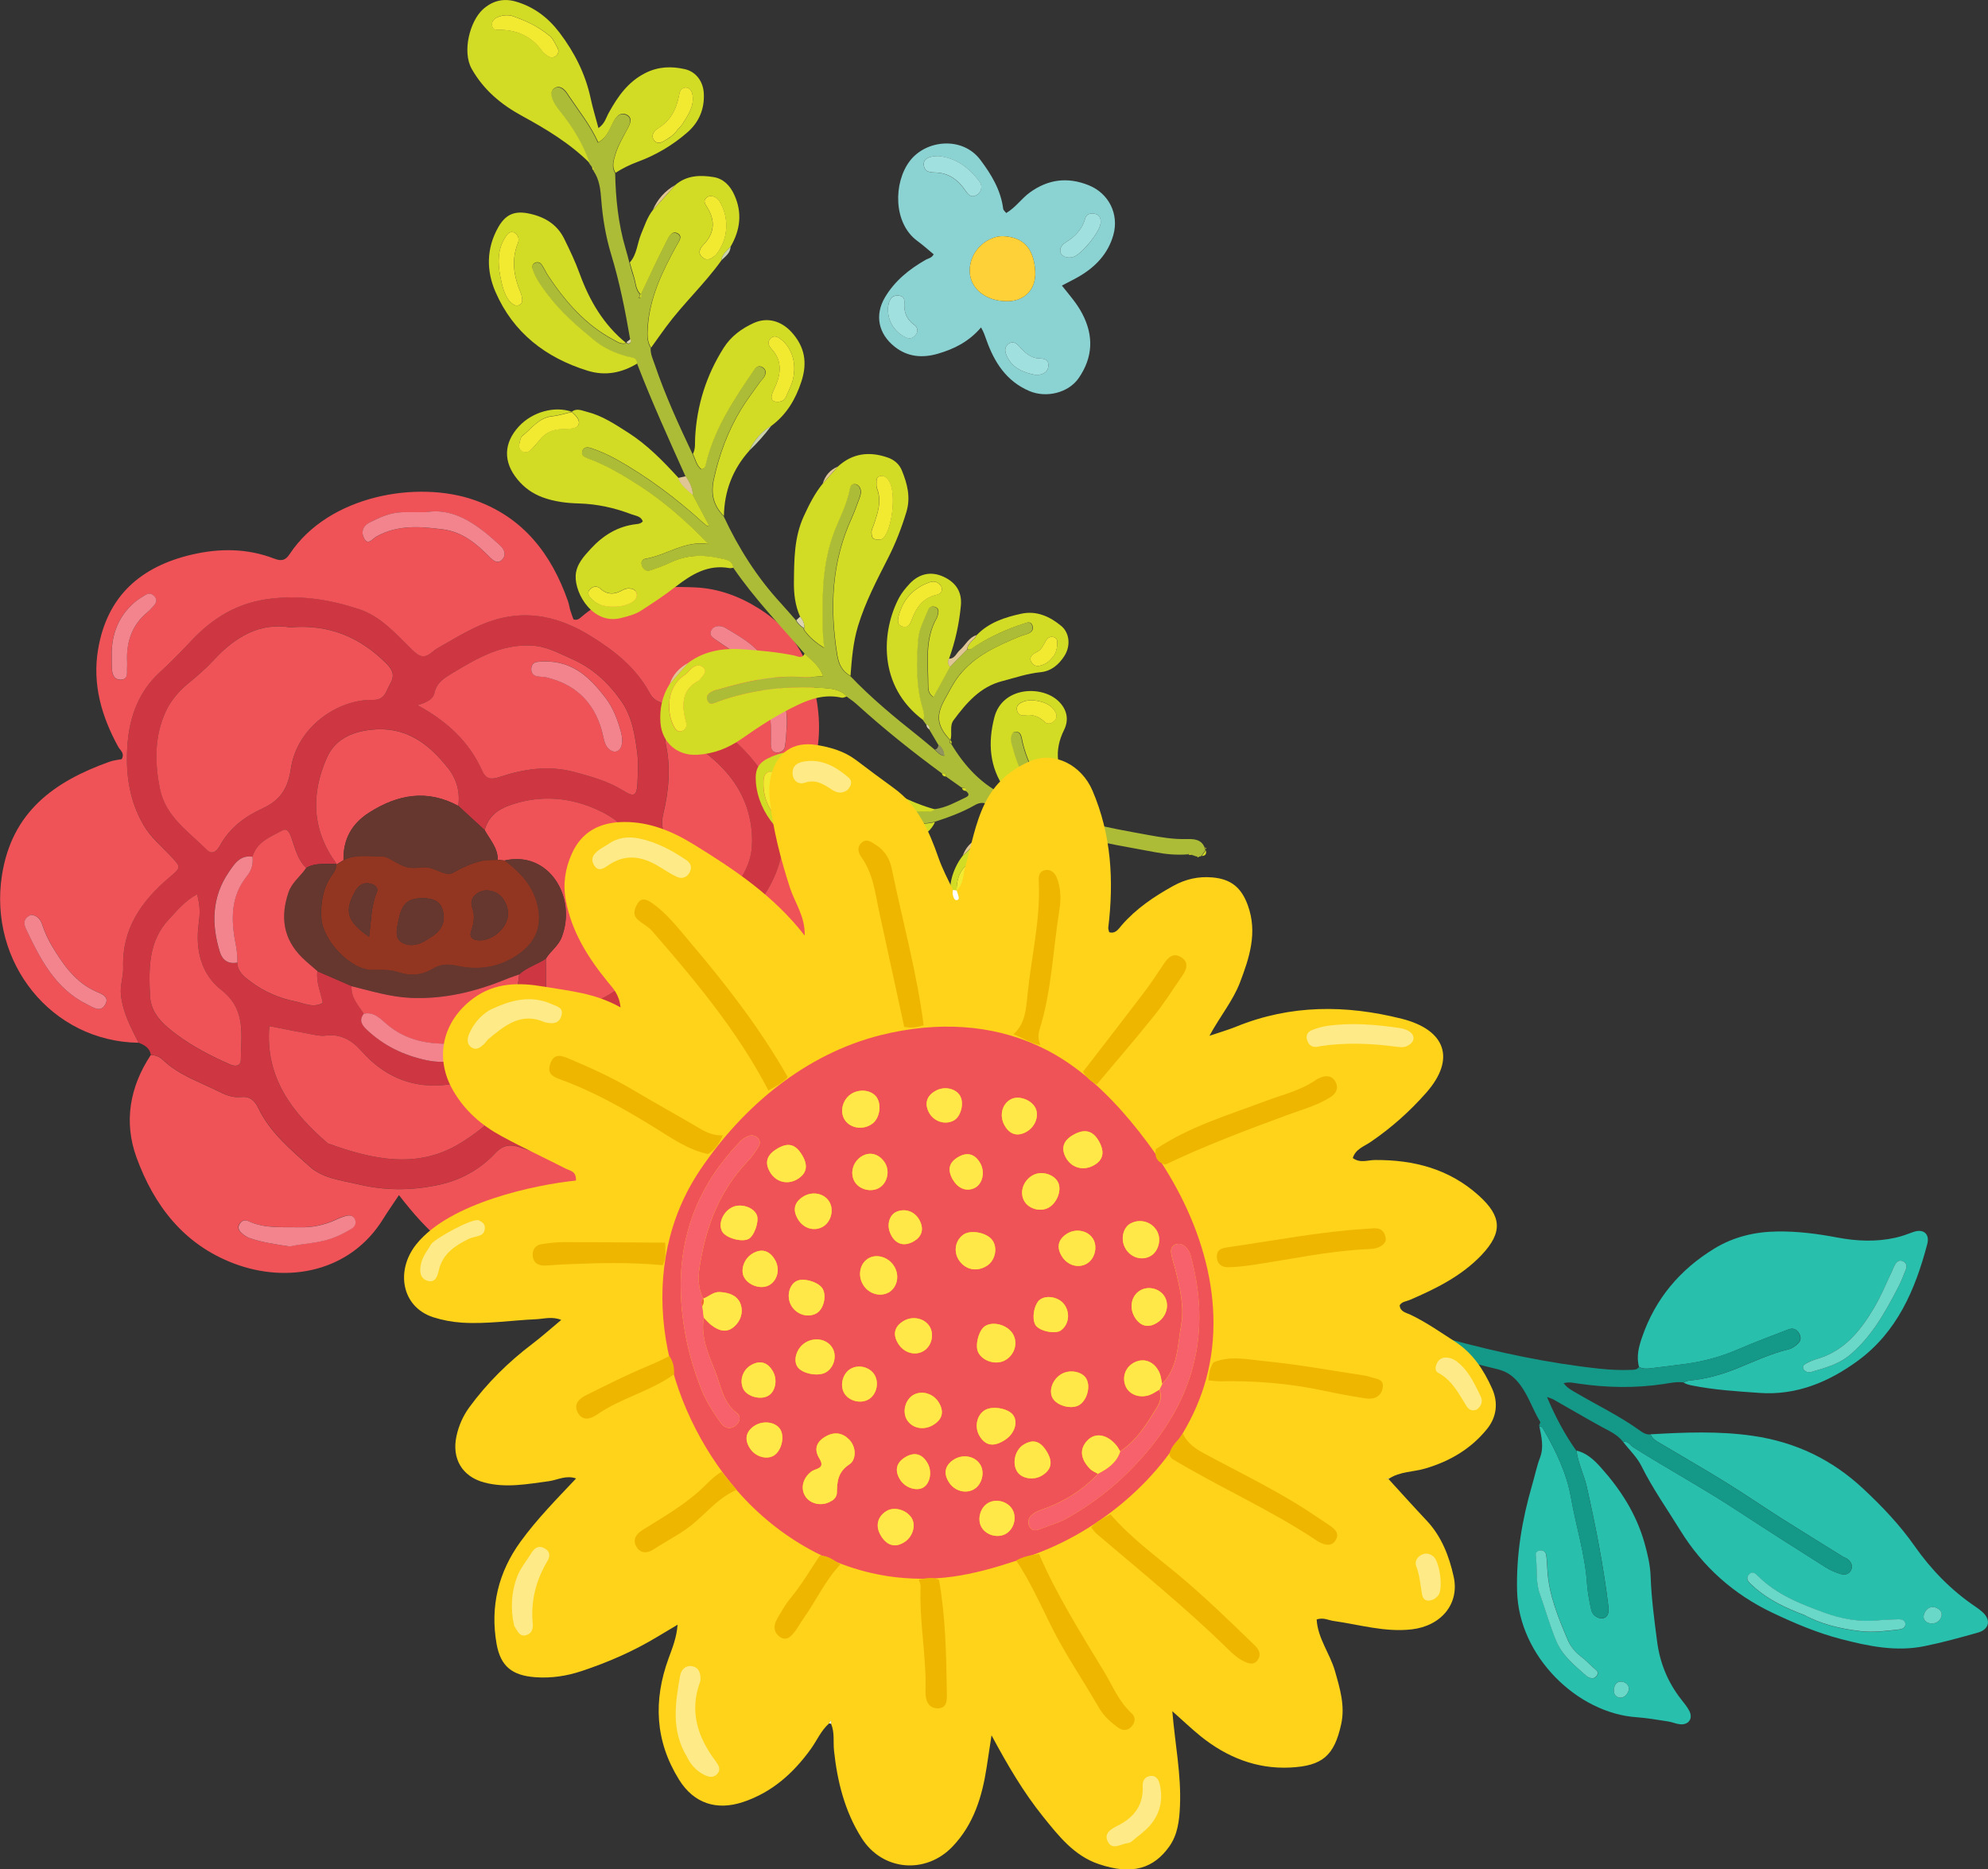 <?xml version="1.0" encoding="UTF-8"?>
<svg id="Layer_2" data-name="Layer 2" xmlns="http://www.w3.org/2000/svg" viewBox="0 0 234 220">
  <rect x="0" y="0" width="234" height="220" fill="#333333" stroke="none"/>
  <defs>
    <style>
      .cls-1 {
        fill: #66372f;
      }

      .cls-1, .cls-2, .cls-3, .cls-4, .cls-5, .cls-6, .cls-7, .cls-8, .cls-9, .cls-10, .cls-11, .cls-12, .cls-13, .cls-14, .cls-15, .cls-16, .cls-17, .cls-18, .cls-19, .cls-20, .cls-21, .cls-22, .cls-23, .cls-24, .cls-25 {
        stroke-width: 0px;
      }

      .cls-2 {
        fill: #cad2ad;
      }

      .cls-3 {
        fill: #933621;
      }

      .cls-4 {
        fill: #ef6236;
      }

      .cls-5 {
        fill: #ffea88;
      }

      .cls-6 {
        fill: #a0e0de;
      }

      .cls-7 {
        fill: #adbc37;
      }

      .cls-8 {
        fill: #f7616c;
      }

      .cls-9 {
        fill: #28bfad;
      }

      .cls-10 {
        fill: #8bd2d2;
      }

      .cls-11 {
        fill: #149989;
      }

      .cls-12 {
        fill: #ffd31a;
      }

      .cls-13 {
        fill: #ffe848;
      }

      .cls-14 {
        fill: #efb600;
      }

      .cls-15 {
        fill: #ef5357;
      }

      .cls-16 {
        fill: #dbd5b2;
      }

      .cls-17 {
        fill: #91945c;
      }

      .cls-18 {
        fill: #e0c695;
      }

      .cls-19 {
        fill: #f3848e;
      }

      .cls-20 {
        fill: #6ad8c8;
      }

      .cls-21 {
        fill: #ce3741;
      }

      .cls-22 {
        fill: #d3dc25;
      }

      .cls-23 {
        fill: #fff;
      }

      .cls-24 {
        fill: #f2ea31;
      }

      .cls-25 {
        fill: #ffd138;
      }
    </style>
  </defs>
  <g id="Layer_2-2" data-name="Layer 2">
    <g>
      <g>
        <path class="cls-21" d="M91.71,96.4c.14.37.29.75.43,1.12.3,3.32-.91,6.17-2.82,8.76-.79,1.07-1.79,2-2.75,2.94-.73.72-.92,1.46-.49,2.42,1.46,3.29,1.75,6.64,1.18,10.26-.63,3.96-2.47,7.26-5.46,9.45-6.08,4.46-12.89,6.46-20.39,3.73-1.24-.45-2.14-.41-3.13.65-1.76,1.88-3.99,3.12-6.51,3.68-3.16.7-6.37.73-9.51-.02-2.01-.48-4.24-.69-5.82-2.12-2.26-2.04-4.66-4.02-6.02-6.86-.44-.92-1.04-1.43-2.08-1.31-1.02.12-1.89-.3-2.77-.74-2.19-1.09-4.55-1.87-6.38-3.62-.35-.34-.87-.59-1.43-.58-.13-.84-.76-1.18-1.45-1.45-.89-1.78-1.83-3.49-2.07-5.59-.14-1.19.3-2.19.26-3.29-.15-4.52,2.15-7.8,5.41-10.56,1.44-1.22,1.45-1.17.1-2.62-1.07-1.14-2.27-2.13-3.09-3.52-1.78-3.04-2.19-6.36-1.9-9.72.27-3.17,1.34-6.1,3.82-8.33,1.28-1.15,2.47-2.4,3.65-3.65,2.58-2.74,5.48-4.52,9.42-4.99,3.62-.43,6.91.11,10.26,1.21,2.68.88,4.44,2.97,6.33,4.8.93.9,1.48,1.05,2.39.26.34-.29.73-.51,1.12-.73,2.01-1.14,4.01-2.37,6.22-3.04,4.04-1.22,7.78-.27,11.31,1.91,2.83,1.75,5.37,3.75,6.97,6.76.41.78,1.1,1.08,2.01,1.2,1.77.24,3.5.7,4.96,1.85,3.9,3.09,7.6,6.33,8.23,11.73ZM57.89,121.48c.84-.37,1.42-1.03,1.88-1.78.95-1.54,1.14-3.29,1.35-5.03.91-.85,2.13-1.16,3.13-1.85.01,1.57,0,3.15.04,4.72.04,1.52.41,1.88,1.88,1.63.87-.15,1.71-.51,2.56-.79,7.36-2.4,9.43-8.72,7.78-15.53-.79-3.27-2.76-5.87-5.78-7.35-3.46-1.69-7.11-2.03-10.84-.69-1.44.52-2.44,1.38-2.85,2.87-1.03-.95-2.07-1.9-3.1-2.85.23-1.64-.19-3.15-1.19-4.42-2.31-2.94-5.03-5-9.12-4.53-2.35.27-4.23,1.19-5.16,3.3-1.91,4.31-1.76,8.54,1.14,12.46-1.2.1-2.45-.17-3.57.5-1.03-.97-1.27-2.33-1.74-3.57-.2-.54-.45-1.14-1.04-.83-1.4.74-3.01,1.31-3.53,3.09-1.48-.25-2.16.87-2.81,1.81-2,2.92-2.06,6.12-1.05,9.4.29.95.99,1.46,2.06,1.24.02,1.12.87,1.73,1.61,2.28,1.55,1.16,3.32,1.93,5.24,2.31,1.04.21,2.07.81,3.21.17-.23-1.27-.81-2.45-.63-3.74,1.34.58,2.69,1.17,4.03,1.75-.1,1.34.81,2.23,1.45,3.25-.61.78-.23,1.35.38,1.91,2,1.87,4.32,3.01,7.03,3.57,2.43.51,4.54-.09,6.64-1.12.93-.46,1.31-1.16,1.01-2.19ZM34.2,73.83c-3.61-.61-6.52,1.11-9.03,3.84-.91.98-1.92,1.86-2.96,2.71-1.07.87-2.07,2.02-2.65,3.26-1.38,2.93-1.36,6.07-.72,9.2.67,3.26,3.36,5.01,5.5,7.15.66.66,1.22.17,1.58-.51,1.12-2.06,3-3.45,4.97-4.34,2.21-1,3.03-2.48,3.36-4.69.74-4.96,5.56-8.17,9.62-8.09,1.49.03,1.56-1.03,2.06-1.88.56-.95.33-1.63-.41-2.37-3.07-3.06-6.67-4.68-11.31-4.29ZM31.7,120.76c-.51,6.09,2.69,10.19,6.89,13.8,5.23,1.9,10.57,3.1,15.65-.06,3.94-2.45,7.21-5.64,7.22-11.13-1.25.83-2.29,1.53-3.34,2.21-1.91,1.22-3.99,2.01-6.26,2.15-3.75.24-6.83-1.27-9.29-4.01-1.19-1.33-2.46-2.07-4.27-1.84-.57.07-1.18-.07-1.76-.18-1.58-.29-3.16-.61-4.84-.94ZM49.15,82.99c3.48,1.89,6.07,4.29,7.6,7.68.49,1.09,1.1,1.09,2.13.75,2.85-.94,5.75-1.38,8.76-.56,2.02.55,4.01,1.1,5.81,2.23,1.19.75,1.53.54,1.59-.89.05-1.2.13-2.41-.02-3.59-.28-2.13-.59-4.24-1.89-6.11-1.54-2.2-3.42-3.91-5.88-4.98-1.49-.65-2.85-1.44-4.6-1.54-3.61-.2-6.45,1.48-9.33,3.2-.95.57-1.92,1.1-2.18,2.39-.16.77-.94,1.1-1.98,1.42ZM80.55,110.04c-.5.36-.49.75-.59,1.1-1.3,4.75-4.06,8.19-8.73,10.03-1.4.55-2.81.93-4.26,1.26-1.06.24-1.76.65-1.92,2.01-.23,1.98-.73,3.94-1.74,5.74-.93,1.67-.78,1.85,1.13,2.34.29.07.58.14.88.16,4.98.35,9.61-.65,13.76-3.57,2.11-1.48,3.68-3.56,4.3-5.85,1.3-4.74,1.34-9.49-2.84-13.23ZM88.52,99.03c0-5.98-3.72-9.69-8.3-12.29-.19-.11-.4-.21-.61-.27-.98-.25-1.46.14-1.25,1.11.61,2.76.34,5.51-.3,8.19-.25,1.06-.16,1.87.34,2.74.94,1.63,1.77,3.4,1.91,5.22.14,1.82,1.37,2.36,2.51,3.11.62.41,1.35.29,1.84-.27,1.9-2.2,3.89-4.36,3.85-7.55ZM23.2,105.25c-1.47.8-2.34,1.92-3.29,2.92-2.45,2.57-2.41,5.82-2.25,9.05.11,2.13,1.58,3.39,3.19,4.58,1.93,1.43,4.03,2.51,6.21,3.47.64.28,1.28.26,1.29-.6.03-2.91.65-5.84-2.28-8.13-2.39-1.87-3.09-4.76-2.68-7.85.14-1.02.2-2.08-.19-3.43Z"/>
        <path class="cls-15" d="M91.71,96.4c-.64-5.4-4.33-8.63-8.23-11.73-1.46-1.16-3.19-1.61-4.96-1.85-.91-.12-1.59-.43-2.01-1.2-1.61-3.01-4.15-5.02-6.97-6.76-3.52-2.18-7.26-3.13-11.31-1.91-2.22.67-4.21,1.9-6.22,3.04-.39.22-.79.44-1.12.73-.91.79-1.46.65-2.39-.26-1.9-1.84-3.65-3.93-6.33-4.8-3.35-1.09-6.64-1.63-10.26-1.21-3.94.46-6.84,2.25-9.42,4.99-1.18,1.25-2.38,2.5-3.65,3.65-2.48,2.24-3.55,5.17-3.82,8.33-.28,3.37.12,6.68,1.9,9.72.82,1.4,2.02,2.39,3.09,3.52,1.35,1.44,1.35,1.39-.1,2.62-3.26,2.76-5.56,6.04-5.41,10.56.04,1.1-.4,2.1-.26,3.29.24,2.1,1.18,3.8,2.07,5.59-10.23-.14-17.68-9.42-16.08-19.72,1.17-7.49,6.19-11.04,12.65-13.35.48-.17,1-.22,1.45-.31.38-.71-.19-1.04-.42-1.46-1.95-3.57-3.05-7.31-2.37-11.42,1.05-6.33,5.04-9.79,11.04-11.19,3.26-.76,6.53-.75,9.69.47.87.33,1.33.22,1.83-.54,4.6-6.94,15.08-8.7,21.76-6.34,5.73,2.02,9.05,6.34,11,11.91.12.35.17.73.28,1.09.11.36.24.7.36,1.03.45.16.72-.1,1-.34,3.89-3.3,8.54-3.63,13.32-3.42,2.73.12,5.24,1.05,7.56,2.52,3.32,2.1,5.42,5.05,6.36,8.88,1.49,6.03.62,11.44-4.04,15.89ZM50.05,60.29c-1.22,0-1.97-.02-2.71,0-1.38.04-2.6.57-3.81,1.19-.84.43-1.04,1.18-.68,1.88.47.9.99.05,1.44-.2,2.5-1.42,5.17-1.21,7.85-.85,2.28.3,3.94,1.66,5.48,3.24.43.43.97.9,1.52.29.46-.52.25-1.16-.23-1.6-2.64-2.43-5.41-4.57-8.86-3.94ZM92.62,85.17c.09-3-1.22-5.5-2.84-7.84-1.07-1.56-2.77-2.44-4.35-3.41-.49-.3-1.27-.37-1.64.18-.49.71.27,1.02.72,1.37.35.27.74.5,1.11.75,3.54,2.41,5.18,5.79,5.14,10.04,0,.45-.02.9-.01,1.34,0,.47.1.93.67.97.5.03.91-.25.99-.73.13-.88.15-1.77.22-2.66ZM3.64,107.67c-.8.34-.92.93-.58,1.64,1.7,3.59,3.48,7.12,7.31,8.95.66.32,1.43.9,1.98.04.64-.99-.4-1.34-.99-1.59-2.47-1.08-3.9-3.15-5.21-5.33-.5-.83-.9-1.71-1.2-2.64-.18-.57-.6-1.03-1.3-1.07ZM13.15,77.09c0,.45-.01.9,0,1.35.02.79.15,1.63,1.16,1.55.82-.07.59-.89.64-1.45.02-.22.01-.45,0-.67-.1-2.3.57-4.27,2.37-5.79.29-.24.54-.52.79-.8.27-.3.39-.65.13-1.01-.31-.42-.73-.5-1.18-.22-.44.28-.89.55-1.28.89-1.86,1.62-2.66,3.72-2.64,6.16Z"/>
        <path class="cls-15" d="M17.75,124.17c.56-.01,1.08.24,1.43.58,1.83,1.75,4.19,2.53,6.38,3.62.88.44,1.75.85,2.77.74,1.05-.12,1.64.39,2.08,1.31,1.36,2.84,3.76,4.83,6.02,6.86,1.58,1.43,3.81,1.64,5.82,2.12,3.15.75,6.35.72,9.51.02,2.52-.56,4.75-1.8,6.51-3.68.99-1.06,1.89-1.1,3.13-.65,7.51,2.73,14.32.73,20.39-3.73,2.99-2.19,4.83-5.5,5.46-9.45.58-3.61.28-6.97-1.18-10.26-.43-.96-.24-1.7.49-2.42.96-.94,1.96-1.87,2.75-2.94,1.9-2.59,3.11-5.44,2.82-8.76,3.32,1.64,5.21,4.6,7.03,7.62.54.89.9,1.89,1.37,2.83,1.33,2.63,1.38,5.32.39,8.06-1.62,4.52-5.33,7.57-10.69,8.7.6,4.09-.31,7.77-3.14,10.94-3.09,3.47-6.89,3.38-11.08,2.29-.18,3.42-1.53,6.14-3.96,8.38-5.98,5.53-14.55,4.18-19.74-.01-1.98-1.6-3.67-3.51-5.35-5.69-.67,1.01-1.3,1.9-1.87,2.82-3.81,6.17-11.14,7.67-17.58,5.22-5.91-2.25-9.39-6.84-11.45-12.49-1.5-4.14-.8-8.27,1.67-12.01ZM34.06,146.69c1.64-.37,3.44-.39,5.12-1.01.76-.28,1.5-.67,2.19-1.09.4-.24.59-.7.35-1.17-.2-.38-.61-.42-.98-.34-.43.1-.85.28-1.25.47-1.37.64-2.81.92-4.33.88-2-.05-4.02.17-5.93-.72-.47-.22-.88-.03-1.11.43-.2.41.03.74.31.98.27.24.59.46.93.58,1.48.52,3.02.72,4.67.98ZM98.83,112.51c.18-2.36-.93-4.25-1.96-6.16-.27-.51-.76-.8-1.31-.48-.45.26-.41.79-.25,1.22.23.63.56,1.22.85,1.83,1.09,2.29,1.34,4.57-.08,6.84-.32.5-.57,1.06-.77,1.62-.15.42-.17.96.29,1.21.57.32,1.06-.02,1.3-.51.87-1.79,2.25-3.42,1.95-5.56ZM65.45,147.06c1.56-.59,3.26-1.3,4.72-2.51,1.17-.97,2.05-2.16,2.53-3.61.16-.49.28-1.08-.34-1.36-.6-.27-1,.13-1.26.61-.42.79-.83,1.56-1.45,2.24-1.31,1.42-2.96,2.22-4.72,2.86-.52.19-1.04.41-.91,1.05.12.6.66.75,1.43.72ZM87.59,129.7c0-.32-.21-.72-.67-.86-.52-.16-.87.21-1.01.64-.35,1.09-1.02,1.96-1.72,2.83-.28.35-.57.67-.63,1.15-.09.73.42,1.18,1.07.93,1.02-.39,3.02-3.43,2.96-4.68Z"/>
        <path class="cls-15" d="M34.2,73.83c4.64-.39,8.25,1.23,11.31,4.29.74.74.97,1.42.41,2.37-.5.85-.57,1.91-2.06,1.88-4.05-.08-8.88,3.13-9.62,8.09-.33,2.21-1.15,3.69-3.36,4.69-1.97.89-3.85,2.27-4.97,4.34-.37.68-.92,1.17-1.58.51-2.14-2.14-4.83-3.89-5.5-7.15-.64-3.13-.66-6.27.72-9.2.58-1.24,1.58-2.39,2.65-3.26,1.04-.85,2.06-1.73,2.96-2.71,2.52-2.73,5.42-4.45,9.03-3.84Z"/>
        <path class="cls-15" d="M57.05,97.69c.41-1.5,1.41-2.36,2.85-2.88,3.72-1.35,7.38-1,10.84.69,3.02,1.48,4.99,4.08,5.78,7.35,1.65,6.81-.42,13.13-7.78,15.53-.85.28-1.69.64-2.56.79-1.48.25-1.85-.1-1.88-1.63-.04-1.57-.03-3.15-.04-4.72.53-.89,1.45-1.47,1.85-2.5,1.83-4.71-1.48-10.25-6.72-9.05-.27-.03-.53-.06-.8-.09.02-1.4-.93-2.37-1.54-3.49Z"/>
        <path class="cls-15" d="M31.7,120.76c1.68.33,3.26.65,4.84.94.58.11,1.19.25,1.76.18,1.81-.23,3.08.51,4.27,1.84,2.45,2.75,5.53,4.25,9.29,4.01,2.26-.14,4.35-.93,6.26-2.15,1.06-.67,2.09-1.38,3.34-2.21-.01,5.49-3.28,8.68-7.22,11.13-5.08,3.16-10.42,1.96-15.65.06-4.19-3.61-7.4-7.71-6.89-13.8Z"/>
        <path class="cls-15" d="M49.15,82.99c1.04-.32,1.82-.66,1.98-1.42.27-1.29,1.24-1.82,2.18-2.39,2.88-1.72,5.72-3.41,9.33-3.2,1.75.1,3.11.89,4.6,1.54,2.46,1.07,4.34,2.78,5.88,4.98,1.3,1.86,1.61,3.98,1.89,6.11.15,1.18.07,2.39.02,3.59-.06,1.43-.39,1.64-1.59.89-1.8-1.13-3.79-1.68-5.81-2.23-3.01-.81-5.91-.38-8.76.56-1.03.34-1.64.35-2.13-.75-1.53-3.39-4.12-5.79-7.6-7.68ZM64.05,77.84c-.07,0-.45,0-.81.05-.42.05-.66.32-.7.74-.05.52.17.87.7.96.36.07.75.04,1.11.13,3.71.89,5.88,3.28,6.66,6.97.11.53.22,1.01.61,1.4.6.59,1.32.43,1.54-.36.14-.51.08-1.03-.06-1.55-.39-1.46-.93-2.89-1.83-4.06-1.75-2.26-3.71-4.33-7.22-4.29Z"/>
        <path class="cls-15" d="M80.55,110.04c4.18,3.74,4.13,8.49,2.84,13.23-.63,2.29-2.2,4.37-4.3,5.85-4.15,2.92-8.78,3.92-13.76,3.57-.29-.02-.59-.08-.88-.16-1.9-.49-2.05-.68-1.13-2.34,1-1.8,1.5-3.77,1.74-5.74.16-1.36.86-1.77,1.92-2.01,1.45-.33,2.87-.71,4.26-1.26,4.66-1.84,7.43-5.28,8.73-10.03.1-.36.08-.74.59-1.1Z"/>
        <path class="cls-1" d="M59.38,101.27c5.23-1.2,8.55,4.34,6.72,9.05-.4,1.03-1.32,1.61-1.85,2.5-1,.69-2.22,1-3.13,1.85-.49.18-.98.33-1.46.53-3.62,1.48-7.31,2.4-11.3,2.23-2.44-.1-4.67-.81-6.97-1.38-1.34-.58-2.69-1.17-4.03-1.75-.62-.54-1.26-1.05-1.84-1.63-2.19-2.2-2.54-4.78-1.56-7.64.41-1.18,1.42-1.9,2.08-2.88,1.12-.66,2.37-.4,3.57-.5,0,0-.03.1-.03.1,0,.39-.16.71-.39,1.02-1.16,1.58-1.5,3.38-1.38,5.29.17,2.62,3.46,6.12,6.03,6.08,1.05-.02,2.08-.06,3.02.26,1.46.5,2.77.38,4.06-.41.94-.58,1.86-.56,2.97-.32,2.47.54,4.87.14,7.03-1.33,2.24-1.53,2.98-3.59,2.21-6.23-.62-2.11-2.07-3.56-3.75-4.84Z"/>
        <path class="cls-15" d="M88.52,99.03c.04,3.19-1.95,5.35-3.85,7.55-.49.57-1.22.68-1.84.27-1.14-.76-2.37-1.29-2.51-3.11-.14-1.82-.98-3.59-1.91-5.22-.5-.88-.59-1.69-.34-2.74.64-2.68.91-5.43.3-8.19-.21-.97.27-1.36,1.25-1.11.21.05.42.16.61.27,4.57,2.6,8.3,6.31,8.3,12.29Z"/>
        <path class="cls-15" d="M39.61,101.65c-2.89-3.92-3.05-8.15-1.14-12.46.93-2.11,2.81-3.03,5.16-3.3,4.09-.47,6.81,1.6,9.12,4.53,1,1.27,1.42,2.78,1.19,4.42-3.67-1.98-7.12-1.35-10.49.79-2.06,1.31-3.07,3.16-3.02,5.6-.28.17-.57.35-.85.52l.03-.1Z"/>
        <path class="cls-15" d="M36.04,102.14c-.66.99-1.68,1.7-2.08,2.88-.98,2.86-.63,5.45,1.56,7.64.58.58,1.23,1.09,1.84,1.63-.18,1.29.4,2.47.63,3.74-1.14.64-2.17.04-3.21-.17-1.91-.38-3.69-1.14-5.24-2.31-.74-.55-1.59-1.16-1.61-2.28.02-.74-.05-1.45-.2-2.19-.56-2.82-.61-5.61,1.34-8,.56-.69.74-1.42.65-2.26.52-1.77,2.13-2.34,3.53-3.09.59-.31.84.29,1.04.83.46,1.24.71,2.6,1.74,3.57Z"/>
        <path class="cls-15" d="M23.2,105.25c.39,1.36.33,2.41.19,3.43-.42,3.09.29,5.98,2.68,7.85,2.93,2.29,2.3,5.22,2.28,8.13,0,.86-.65.88-1.29.6-2.18-.96-4.28-2.04-6.21-3.47-1.61-1.19-3.08-2.46-3.19-4.58-.16-3.22-.2-6.48,2.25-9.05.95-1,1.82-2.12,3.29-2.92Z"/>
        <path class="cls-1" d="M40.43,101.23c-.05-2.44.96-4.28,3.02-5.6,3.37-2.15,6.83-2.77,10.49-.79,1.03.95,2.07,1.9,3.1,2.85.61,1.12,1.56,2.09,1.54,3.49-.67.04-1.36-.01-2,.15-1.13.29-2.17.75-3.22,1.35-1.04.6-2.24-.75-3.58-.61-1.9.19-2.19-.01-3.93-1-.25-.14-.55-.28-.83-.27-1.54.03-3.13-.33-4.61.42Z"/>
        <path class="cls-15" d="M41.38,116.06c2.3.57,4.54,1.27,6.97,1.38,3.99.17,7.68-.75,11.3-2.23.48-.2.98-.35,1.46-.53-.21,1.74-.4,3.49-1.35,5.03-.47.76-1.04,1.42-1.88,1.78-.93-.13-1.74.22-2.54.65-.65.35-1.31.67-2.09.7-2.82.1-5.44-.35-7.7-2.27-.74-.63-1.51-1.51-2.72-1.25-.64-1.01-1.54-1.9-1.45-3.25Z"/>
        <path class="cls-19" d="M42.83,119.3c1.21-.26,1.98.62,2.72,1.25,2.26,1.92,4.88,2.37,7.7,2.27.78-.03,1.44-.35,2.09-.7.8-.43,1.61-.78,2.54-.65.31,1.03-.07,1.73-1.01,2.19-2.1,1.04-4.21,1.63-6.64,1.12-2.71-.57-5.03-1.7-7.03-3.57-.6-.56-.99-1.13-.38-1.91Z"/>
        <path class="cls-19" d="M29.73,100.83c.08.84-.09,1.57-.65,2.26-1.95,2.4-1.9,5.18-1.34,8,.15.74.21,1.45.2,2.19-1.07.22-1.77-.29-2.06-1.24-1.01-3.27-.95-6.48,1.05-9.4.65-.95,1.33-2.06,2.81-1.81Z"/>
        <path class="cls-19" d="M50.05,60.29c3.45-.63,6.22,1.51,8.86,3.94.48.45.69,1.09.23,1.6-.55.61-1.1.14-1.52-.29-1.54-1.57-3.2-2.94-5.48-3.24-2.68-.35-5.35-.56-7.85.85-.45.25-.97,1.1-1.44.2-.37-.7-.17-1.45.68-1.88,1.21-.61,2.43-1.15,3.81-1.19.75-.02,1.49,0,2.71,0Z"/>
        <path class="cls-19" d="M92.62,85.17c-.07.89-.08,1.78-.22,2.66-.07.47-.49.76-.99.73-.58-.04-.66-.5-.67-.97,0-.45,0-.9.01-1.34.04-4.25-1.6-7.63-5.14-10.04-.37-.25-.75-.48-1.11-.75-.45-.34-1.21-.65-.72-1.37.37-.55,1.15-.48,1.64-.18,1.58.97,3.28,1.85,4.35,3.41,1.61,2.34,2.93,4.85,2.84,7.84Z"/>
        <path class="cls-19" d="M3.64,107.67c.69.04,1.11.5,1.3,1.07.3.93.7,1.81,1.2,2.64,1.32,2.18,2.74,4.25,5.21,5.33.59.26,1.63.6.99,1.59-.55.86-1.32.28-1.98-.04-3.83-1.84-5.61-5.37-7.31-8.95-.34-.71-.22-1.3.58-1.64Z"/>
        <path class="cls-19" d="M13.15,77.09c-.02-2.44.78-4.53,2.64-6.16.39-.34.84-.61,1.28-.89.44-.28.86-.2,1.18.22.26.36.14.71-.13,1.01-.25.28-.5.56-.79.8-1.81,1.51-2.47,3.49-2.37,5.79,0,.22.02.45,0,.67-.05.56.18,1.38-.64,1.45-1.01.08-1.14-.76-1.16-1.55-.01-.45,0-.9,0-1.35Z"/>
        <path class="cls-19" d="M34.06,146.69c-1.65-.26-3.2-.47-4.67-.98-.34-.12-.66-.34-.93-.58-.28-.24-.51-.58-.31-.98.23-.47.63-.66,1.11-.43,1.9.89,3.93.67,5.93.72,1.52.04,2.95-.24,4.33-.88.4-.19.82-.36,1.25-.47.36-.09.78-.05.98.34.24.47.06.93-.35,1.17-.7.42-1.43.81-2.19,1.09-1.68.63-3.49.65-5.12,1.01Z"/>
        <path class="cls-19" d="M98.83,112.51c.3,2.14-1.08,3.77-1.95,5.56-.24.5-.73.83-1.3.51-.45-.25-.44-.79-.29-1.21.2-.56.46-1.11.77-1.62,1.42-2.27,1.18-4.55.08-6.84-.29-.61-.61-1.2-.85-1.83-.16-.42-.2-.96.25-1.22.55-.31,1.04-.03,1.31.48,1.03,1.91,2.14,3.8,1.96,6.16Z"/>
        <path class="cls-19" d="M65.45,147.06c-.77.02-1.31-.13-1.43-.72-.13-.64.38-.87.91-1.05,1.76-.63,3.41-1.44,4.72-2.86.62-.67,1.03-1.45,1.45-2.24.26-.49.67-.88,1.26-.61.62.28.5.87.34,1.36-.48,1.45-1.36,2.64-2.53,3.61-1.45,1.21-3.16,1.92-4.72,2.51Z"/>
        <path class="cls-19" d="M87.59,129.7c.06,1.26-1.94,4.29-2.96,4.68-.65.25-1.15-.2-1.07-.93.06-.47.35-.8.63-1.15.69-.87,1.37-1.74,1.72-2.83.14-.44.49-.8,1.01-.64.46.14.68.54.67.86Z"/>
        <path class="cls-3" d="M40.43,101.23c1.48-.75,3.06-.4,4.61-.42.28,0,.58.13.83.27,1.73.99,2.02,1.2,3.93,1,1.34-.14,2.54,1.21,3.58.61,1.05-.6,2.09-1.07,3.22-1.35.64-.16,1.33-.11,2-.15.27.03.53.06.8.09,1.68,1.28,3.13,2.73,3.75,4.84.77,2.64.03,4.7-2.21,6.23-2.16,1.47-4.56,1.87-7.03,1.33-1.11-.24-2.02-.26-2.97.32-1.29.78-2.6.9-4.06.41-.95-.32-1.98-.28-3.02-.26-2.57.04-5.86-3.46-6.03-6.08-.12-1.91.22-3.71,1.38-5.29.23-.31.38-.63.39-1.02.28-.17.57-.35.85-.52ZM49.64,105.71c-1.65.02-2.35.64-2.73,2.61-.17.86-.5,1.98.27,2.52.84.59,1.99.46,2.94-.16.31-.2.64-.39.94-.61,1.04-.77,1.39-1.78,1.06-2.93-.29-1.02-1.04-1.45-2.47-1.44ZM59.8,107.52c0-1.05-.64-2.15-1.54-2.52-.72-.3-1.46-.31-2.13.17-.61.44-.79.97-.52,1.75.3.86.17,1.76-.15,2.63-.22.59,0,1,.69,1.1,1.68.24,3.66-1.44,3.65-3.12ZM43.44,110.25c.27-1.95.23-3.67.93-5.26.21-.47-.23-.86-.69-.98-.82-.22-1.41.08-1.85.85-1.33,2.32-1.04,3.55,1.61,5.39Z"/>
        <path class="cls-19" d="M64.05,77.84c3.51-.04,5.47,2.03,7.22,4.29.9,1.17,1.44,2.6,1.83,4.06.14.52.19,1.04.06,1.55-.22.79-.94.95-1.54.36-.39-.39-.5-.87-.61-1.4-.79-3.69-2.96-6.08-6.66-6.97-.36-.09-.74-.06-1.11-.13-.52-.09-.75-.45-.7-.96.04-.42.28-.69.7-.74.37-.05.74-.05.81-.05Z"/>
        <path class="cls-1" d="M49.64,105.71c1.42-.02,2.17.42,2.47,1.44.33,1.16-.02,2.16-1.06,2.93-.3.22-.62.41-.94.61-.96.62-2.1.75-2.94.16-.77-.54-.44-1.66-.27-2.52.39-1.97,1.08-2.59,2.73-2.61Z"/>
        <path class="cls-1" d="M59.8,107.52c0,1.68-1.97,3.36-3.65,3.12-.69-.1-.91-.51-.69-1.1.33-.87.45-1.77.15-2.63-.27-.78-.09-1.3.52-1.75.67-.48,1.41-.47,2.13-.17.91.38,1.54,1.47,1.54,2.52Z"/>
        <path class="cls-1" d="M43.44,110.25c-2.65-1.84-2.94-3.07-1.61-5.39.44-.77,1.03-1.07,1.85-.85.46.12.9.52.69.98-.71,1.59-.67,3.31-.93,5.26Z"/>
      </g>
      <g>
        <path class="cls-7" d="M113.23,92.72c-.63-.44-1.25-.89-1.88-1.33.01-.35-.18-.43-.48-.37-3.49-2.56-6.86-5.26-10.07-8.17-.35-.32-.76-.58-1.14-.87-.72-.85-1.76-.94-2.74-1-4.24-.29-8.41.14-12.43,1.61-.44.16-.97.5-1.22-.13-.26-.63.25-.96.77-1.18.15-.06.31-.08.46-.12,3.23-.94,6.49-1.7,9.9-1.47.78.05,1.57-.06,2.47-.1-.44-1.28-1.41-1.89-2.17-2.67-2.86-3.31-5.9-6.47-8.38-10.09-.13-.91-.91-.96-1.56-1.11-2.03-.47-4.01-.41-5.93.53-.72.35-1.48.61-2.24.87-.57.19-.93-.11-1.07-.65-.09-.36.07-.63.47-.7,2.49-.42,4.65-2.19,7.4-1.73-2.53-2.61-5.18-4.97-8.18-6.9-1.93-1.24-3.9-2.41-6.07-3.2-.35-.13-.75-.34-.62-.8.15-.53.63-.53,1.06-.38,1.01.34,1.98.77,2.92,1.29,3.69,2.07,7.05,4.59,10.18,7.42.2.18.41.33.62.5.04-.06.08-.11.12-.17-.62-1.17-1.24-2.34-1.87-3.51-.03-.84-.39-1.55-.86-2.22-1.97-4.39-3.96-8.76-5.69-13.25-.04-.78-.72-.7-1.18-.83-1.41-.39-2.73-.97-3.85-1.89-1.98-1.62-3.93-3.3-5.48-5.36-.7-.93-1.42-1.88-1.79-3.01-.09-.27-.07-.56.18-.72.3-.19.66-.15.86.15.3.44.51.94.81,1.38,2.04,3.03,4.38,5.74,7.67,7.48.47.25.9.58,1.48.39,0,0,.03-.11.03-.11.07.15.19.21.33.14.21-.1.22-.28.12-.47-.58-3.38-1.24-6.74-2.24-10.02-.64-2.11-1-4.27-1.17-6.47-.09-1.18-.21-2.34-.9-3.35.04-.18-.01-.33-.17-.43-.11-.15-.22-.3-.33-.46-.76-2.24-1.98-4.22-3.46-6.05-.44-.54-.86-1.09-1.01-1.79-.08-.38-.02-.76.35-.99.36-.23.71-.14,1.03.11.3.23.48.56.69.87,1.18,1.75,2.52,3.4,3.41,5.41,1.16-.64,1.36-1.77,1.91-2.64.38-.6.84-.91,1.43-.62.69.34.46.98.18,1.52-.55,1.04-1.17,2.03-1.5,3.17-.21.72-.45,1.44.01,2.16.06,3,.37,5.96,1.22,8.85.17.56.31,1.13.46,1.7.16.56.3,1.12.49,1.67.23.7.2,1.49.77,2.06-.05.14-.1.27-.16.41.05,0,.12.03.15,0,.14-.12.13-.26.07-.42.99-2.07,1.94-4.15,2.99-6.19.25-.48.64-1.4,1.38-.94.59.37.02,1.04-.25,1.54-1.61,2.96-3.07,5.97-3.31,9.43-.06.88-.1,1.68.37,2.45-.05.72.28,1.35.5,2.01,1.22,3.6,2.81,7.05,4.43,10.48.32.64.44,1.4,1.02,1.81.38-.07.44-.28.48-.49.97-4.21,3.34-7.7,5.71-11.2.26-.38.55-.53.93-.35.47.23.52.67.29,1.1-.15.28-.4.5-.59.76-.74,1.05-1.52,2.06-2.18,3.15-1.53,2.53-2.54,5.27-3.18,8.17-.39,1.76-.05,3.14,1.18,4.37,1.74,3.73,3.92,7.18,6.72,10.22.61.66,1.19,1.35,1.79,2.03.21.42.54.7.92.94v-.04c-.03.09-.02.17.03.25.6.87,1.4,1.52,2.36,2.11-.3-1.73-.17-3.42-.19-5.11-.03-2.86.29-5.64,1.27-8.34.63-1.75,1.58-3.39,1.91-5.25.06-.34.23-.63.62-.59.35.04.56.29.65.63.11.38-.03.75-.15,1.09-.27.75-.54,1.51-.87,2.24-2.38,5.19-2.61,10.61-1.72,16.15.18,1.09.58,1.93,1.55,2.46,2.46,2.58,5.19,4.84,7.98,7.05.66.53,1.31,1.08,1.96,1.62.33.28.59.67,1.12.74-.05-.63-.29-1.01-.69-1.31-.35-.59-.7-1.18-1.05-1.78,0-.28-.1-.49-.37-.59-.12-.17-.25-.34-.37-.51.15-.48.05-.94-.09-1.41-.79-2.66-.73-5.39-.52-8.1.09-1.23.72-2.34,1.17-3.47.14-.35.42-.48.77-.37.46.14.51.49.39.89-.04.15-.07.32-.15.45-1.43,2.53-1,5.28-.99,7.99,0,.46.07.92.61,1.3.68-1.24,1.31-2.39,1.94-3.54.68-.7,1.36-1.39,2.04-2.09.37.14.58-.13.85-.3,1.8-1.16,3.74-2.03,5.77-2.71.41-.14.87-.34,1.06.25.16.51-.18.79-.62.96-.3.11-.62.17-.91.3-2.65,1.13-5.29,2.26-7.15,4.65-.67.86-1.12,1.81-1.64,2.74-1.07,1.91-.92,3.15.63,4.79,0,0,0,0,0,0-.11.2-.05.35.15.44,1.61,2.68,3.66,4.9,6.57,6.19,1.63.82,3.31,1.52,5.17,1.95-.05-.58-.38-.72-.6-.91-2.17-1.85-3.31-4.28-4.01-6.97-.09-.37-.22-.72-.11-1.1.08-.26.15-.52.48-.56.31-.03.54.12.65.37.12.29.16.62.23.93.43,1.79,1.19,3.41,2.24,4.93,1.33,1.93,3.05,3.33,5.12,4.36,2.48.65,5,1.09,7.52,1.55,1.47.27,2.93.51,4.44.47.84-.02,1.75,0,2.14,1.01-.03.08,0,.14.07.18,0,0,0,.15,0,.15-.16.22-.32.44-.49.67-.12.03-.24.07-.36.1-.04-.07-.09-.09-.16-.05-.23-.08-.46-.15-.69-.23-.12-.12-.24-.12-.37-.03-1.28.1-2.55-.01-3.81-.25-3.03-.58-6.09-1.04-9.06-1.88-.56-.16-1.13-.34-1.72-.16-1.2-.84-2.06.1-2.85.69-1.78,1.34-3.56,2.71-4.98,4.46-.3.37-.61.74-1.09.91-.52.18-.83-.03-.82-.58,0-.34.14-.59.42-.81,1.26-.98,2.22-2.27,3.49-3.27.9-.71,1.93-1.29,2.76-2.36-1.09-.48-2.13-.93-3.18-1.39-.82-.37-1.68-.7-2.46-1.14-.63-.36-1.15-.37-1.78,0-1.49.85-3.1,1.43-4.72,1.96-1.16.26-2.32.23-3.5.11-2.71-.27-5.43-.35-8.07-1.14-1.61-.48-2.99-1.4-4.45-2.17-.25-.13-.4-.36-.27-.66.12-.28.37-.38.65-.36.43.04.85.17,1.2.42.39.29.82.5,1.25.7,4,1.87,8.27,1.92,12.55,1.86.25,0,.49-.18.74-.27,1.29-.18,2.4-.82,3.55-1.36.6-.28.31-.53.01-.81.01-.35-.18-.43-.48-.36Z"/>
        <path class="cls-22" d="M81.56,58.27c.62,1.17,1.24,2.34,1.87,3.51-.04.06-.08.11-.12.17-.21-.16-.43-.32-.62-.5-3.13-2.84-6.49-5.36-10.18-7.42-.94-.52-1.91-.95-2.92-1.29-.43-.15-.91-.15-1.06.38-.13.46.26.67.62.8,2.17.79,4.14,1.96,6.07,3.2,3,1.93,5.65,4.29,8.18,6.9-2.75-.46-4.91,1.31-7.4,1.73-.39.07-.56.34-.47.7.13.54.5.84,1.07.65.76-.26,1.52-.52,2.24-.87,1.92-.93,3.9-1,5.93-.53.65.15,1.43.2,1.56,1.11-.16.02-.32.08-.47.05-2.51-.46-4.45.73-6.31,2.17-1.31,1.02-2.69,1.93-4.09,2.83-.74.48-1.55.66-2.39.88-3.2.81-5.42-2.77-5.31-5.01.07-1.29.95-2.25,1.79-3.16,1.46-1.58,3.2-2.66,5.39-2.89.27-.03.53-.08.72-.33-.22-.6-.83-.64-1.29-.81-2.01-.77-4.09-1.23-6.25-1.29-1.44-.04-2.87-.21-4.25-.72-1.19-.44-2.17-1.14-2.97-2.12-1.69-2.06-1.63-4.27.18-6.23,1.59-1.72,4.24-2.44,6.24-1.71-.77.17-1.53.42-2.32.5-1.58.16-2.4,1.45-3.51,2.31-.21.17-.27.57-.34.87-.1.39-.04.76.36.96.38.2.73.07,1.01-.22.33-.34.68-.68.96-1.07.7-.92,1.61-1.34,2.76-1.34.42,0,.86-.02,1.27-.11.59-.13.79-.56.53-1.09-.16-.32-.48-.56-.73-.83.61-.46,1.23-.11,1.82.03,1.78.45,3.27,1.46,4.8,2.43,2.26,1.44,4.1,3.34,5.9,5.3.3.92,1.1,1.4,1.74,2.02ZM69.88,70.7c1.08.99,3.97.89,4.88-.16.39-.44.19-1.12-.39-1.26-.37-.09-.75-.04-1.08.15-.92.53-1.79.6-2.63-.17-.3-.27-.68-.31-1.03-.07-.23.15-.41.36-.38.65.04.42.41.6.63.84Z"/>
        <path class="cls-22" d="M72.45,20.34c-.46-.72-.22-1.44-.01-2.16.34-1.14.96-2.13,1.5-3.17.28-.54.51-1.18-.18-1.52-.59-.29-1.05.02-1.43.62-.55.87-.75,2-1.91,2.64-.9-2-2.23-3.65-3.41-5.41-.21-.31-.39-.64-.69-.87-.32-.25-.67-.33-1.03-.11-.37.23-.44.61-.35.99.15.69.58,1.25,1.01,1.79,1.47,1.83,2.69,3.81,3.46,6.05-2.34-2.33-5.12-4-8-5.57-2.42-1.32-4.49-3.04-5.89-5.52-1.15-2.05-.2-5.61,1.31-6.99,1.09-.99,2.38-1.36,3.87-.93,2.15.62,3.83,1.91,5.15,3.65,1.77,2.33,3.07,4.89,3.68,7.78.24,1.13.59,2.24.91,3.46.77-.53.9-1.25,1.24-1.84,1.05-1.89,2.24-3.6,4.27-4.63,1.54-.78,3.08-.82,4.67-.46,1.29.3,2.14,1.42,2.22,2.83.1,1.82-.54,3.38-1.9,4.58-1.74,1.53-3.73,2.7-5.9,3.5-.91.34-1.77.76-2.58,1.28ZM64.65,4.18c-1.41-1.16-2.79-1.73-4.17-2.25-.64-.24-1.39-.17-2.02.14-.39.19-.65.57-.5,1.06.12.39.47.37.78.37,2.08,0,3.8.73,5.04,2.46.18.25.45.45.71.63.34.24.71.23,1.02-.07.25-.25.28-.59.12-.89-.33-.61-.63-1.24-.97-1.46ZM79.73,15.29c.23-.26.44-.44.58-.66.68-1.08,1.44-2.14,1.19-3.53-.12-.66-.65-.97-1.14-.69-.32.18-.37.48-.43.81-.31,1.63-1.01,3.02-2.49,3.9-.09.05-.17.12-.25.2-.34.32-.52.71-.24,1.14.28.44.7.43,1.12.19.66-.36,1.28-.77,1.66-1.35Z"/>
        <path class="cls-22" d="M100.11,79.54c-.97-.53-1.37-1.37-1.55-2.46-.9-5.55-.67-10.96,1.72-16.15.33-.73.59-1.48.87-2.24.13-.35.26-.71.15-1.09-.09-.33-.3-.59-.65-.63-.39-.04-.56.25-.62.59-.33,1.86-1.27,3.5-1.91,5.25-.98,2.7-1.3,5.48-1.27,8.34.02,1.69-.1,3.37.19,5.11-.95-.6-1.75-1.24-2.36-2.11-.02-.08-.03-.16-.03-.25,0,0,0,.04,0,.04.09-.54-.16-.96-.47-1.36-.58-1.3-.75-2.67-.73-4.08.03-2.62.02-5.24,1.15-7.72.63-1.37,1.29-2.7,2.25-3.87.59-.67,1.18-1.33,1.77-2,1.72-1.57,3.68-1.81,5.82-1.08.81.27,1.42.79,1.73,1.57.63,1.56,1.04,3.13.52,4.85-.56,1.85-1.25,3.64-2.13,5.37-1.33,2.62-2.71,5.23-3.57,8.07-.58,1.92-.73,3.88-.88,5.86ZM103.98,63.32c1.07-1.24,1.47-5.21.72-6.57-.1-.18-.23-.36-.38-.5-.25-.24-.58-.31-.89-.15-.26.13-.29.43-.28.7,0,.21-.02.45.05.64.6,1.52.12,2.94-.38,4.36-.11.3-.27.58-.25.91.02.32.03.67.43.76.37.08.74.09.96-.14Z"/>
        <path class="cls-22" d="M73.71,40.37c-.58.19-1.01-.14-1.48-.39-3.29-1.74-5.64-4.45-7.67-7.48-.3-.44-.5-.95-.81-1.38-.2-.29-.56-.34-.86-.15-.25.16-.27.46-.18.72.37,1.14,1.09,2.08,1.79,3.01,1.55,2.06,3.5,3.74,5.48,5.36,1.12.92,2.44,1.5,3.85,1.89.47.13,1.14.05,1.18.83-1.83,1.11-3.77,1.49-5.84.85-4.94-1.53-8.76-4.47-10.85-9.28-1.08-2.48-1.08-5.12.32-7.59.82-1.45,1.82-1.96,3.46-1.66,1.86.35,3.44,1.22,4.31,3,.66,1.34,1.31,2.7,1.82,4.11,1.16,3.18,2.81,6,5.47,8.16ZM59.94,35.41c.39.38.73.7,1.19.48.5-.24.32-.72.26-1.13-.01-.1-.06-.2-.1-.3-.8-1.92-1.13-3.86-.32-5.87.1-.25.1-.52-.02-.78-.12-.25-.32-.45-.59-.49-.44-.07-.67.28-.87.58-.94,1.44-.91,3.04-.6,4.63.2,1.03.44,2.09,1.05,2.88Z"/>
        <path class="cls-22" d="M110.15,95.25c-.25.09-.49.27-.74.27-4.28.07-8.55.01-12.55-1.86-.44-.2-.86-.41-1.25-.7-.35-.26-.77-.38-1.2-.42-.28-.03-.53.08-.65.36-.13.3.02.53.27.66,1.46.77,2.84,1.68,4.45,2.17,2.64.79,5.36.87,8.07,1.14,1.18.12,2.34.15,3.5-.11-.41.93-1.22,1.5-2,2.03-2.72,1.86-5.77,2.41-9,2.01-1.06-.13-2.1-.41-3.13-.67-3.75-.95-6.67-4.37-6.95-8.1-.12-1.61.34-2.34,1.85-2.98,2.13-.89,4.29-.78,6.42-.05,1.57.53,3.05,1.28,4.46,2.18,2.66,1.7,5.37,3.28,8.45,4.1ZM90.1,91.13c-.23.26-.23.58-.24.9-.08,2.34,1.13,4.07,2.79,5.48.69.59,1.58,1.1,2.6,1.1.38,0,.78-.04.83-.54.04-.43.05-.87-.49-1.04-.1-.03-.2-.06-.31-.09-2.49-.69-3.54-2.51-3.84-4.91-.04-.32-.05-.64-.28-.9-.36-.39-.72-.42-1.07,0Z"/>
        <path class="cls-22" d="M94.71,76.91c.76.78,1.73,1.39,2.17,2.67-.89.04-1.69.16-2.47.1-3.41-.24-6.67.53-9.9,1.47-.15.04-.32.06-.46.12-.53.22-1.03.55-.77,1.18.26.63.78.29,1.22.13,4.02-1.46,8.19-1.89,12.43-1.61.97.07,2.01.16,2.74,1-.2.05-.42.18-.6.14-1.88-.43-3.57.08-5.25.89-2.32,1.11-4.47,2.5-6.56,3.97-1.58,1.1-3.28,1.75-5.2,1.86-2.33.13-4.14-1.42-4.32-3.76-.12-1.64.2-3.19,1.1-4.59.73-.83,1.45-1.65,2.18-2.48,1.94-1.44,4.17-1.75,6.49-1.58,2.01.14,4.01.32,5.99.73.41.09.94.43,1.22-.26ZM82.25,80.1c.46-.57,1.02-1.01.52-1.52-.48-.49-1.08-.22-1.55.24-.23.23-.43.48-.7.66-2,1.32-2.15,4.21-1.21,6.02.18.34.44.68.86.56.45-.13.72-.53.59-1-.57-2.07-.56-3.93,1.47-4.96Z"/>
        <path class="cls-22" d="M85.22,60.74c-1.23-1.23-1.57-2.61-1.18-4.37.64-2.91,1.65-5.64,3.18-8.17.66-1.09,1.45-2.11,2.18-3.15.18-.26.44-.48.59-.76.23-.43.17-.87-.29-1.1-.38-.19-.67-.03-.93.35-2.37,3.49-4.74,6.98-5.71,11.2-.05.21-.11.42-.48.49-.58-.41-.7-1.17-1.02-1.81.32-.6.23-1.25.26-1.89.2-3.82,1.31-7.35,3.36-10.59.87-1.37,2.11-2.27,3.53-2.92,1.63-.74,3.27-.24,4.47,1.08,1.56,1.73,1.87,3.59,1.15,5.8-.69,2.11-1.75,3.89-3.54,5.22-1.17.71-2.03,1.69-2.6,2.93-1.96,2.19-2.94,4.77-2.98,7.71ZM92.3,40.26c-.67-.61-1.15-.91-1.63-.4-.41.43-.17.87.19,1.26,1.15,1.27,1.1,2.7.48,4.18-.16.39-.38.77-.49,1.18-.15.53.11.81.66.81.46,0,.83-.15,1.02-.62.26-.64.61-1.26.78-1.92.45-1.78.03-3.37-1.01-4.49Z"/>
        <path class="cls-22" d="M76.63,40.91c-.48-.76-.43-1.56-.37-2.45.24-3.46,1.69-6.47,3.31-9.43.27-.5.84-1.17.25-1.54-.73-.46-1.13.45-1.38.94-1.05,2.03-2,4.12-2.99,6.19h-.06c-.57-.57-.54-1.36-.77-2.06-.18-.55-.33-1.12-.49-1.67.85-.95.87-2.23,1.33-3.34.41-.97.72-1.98,1.38-2.82.88-.98,1.76-1.97,2.64-2.95,1.33-1.15,2.91-1.2,4.51-.94,1.17.19,1.96,1.02,2.44,2.09.96,2.1.71,4.13-.43,6.09-.41.51-1.02.89-1.09,1.63-1.98,2.77-4.5,5.09-6.52,7.83-.6.81-1.17,1.63-1.76,2.45ZM84.22,30.04c1.51-1.78,1.67-4.4.46-6.36-.34-.55-1.05-.78-1.49-.45-.46.35-.23.75.01,1.12,1.04,1.61.91,3.1-.44,4.49-.47.48-.64,1.05-.01,1.51.61.44,1.08-.02,1.46-.31Z"/>
        <path class="cls-22" d="M127.75,96.71c-2.07-1.02-3.8-2.43-5.12-4.36-1.05-1.52-1.81-3.14-2.24-4.93-.07-.31-.11-.64-.23-.93-.11-.25-.34-.4-.65-.37-.33.04-.4.3-.48.56-.11.38.01.73.11,1.1.7,2.69,1.84,5.12,4.01,6.97.22.19.55.33.6.91-1.86-.43-3.54-1.12-5.17-1.95.17-.37-.11-.59-.29-.84-1.84-2.6-2.02-5.46-1.25-8.44.94-3.64,5.6-3.81,7.56-1.9.98.95,1.26,2.15.64,3.39-1.2,2.42-.88,4.64.65,6.79.71,1,1.35,2.07,1.43,3.35.02.3.26.45.44.64ZM124.14,84.81c.42-.5.15-.98-.19-1.41-.68-.85-2.56-1.24-3.56-.81-.43.18-.77.41-.7.94.08.53.47.73.93.65.92-.14,1.65.13,2.33.77.35.33.79.24,1.18-.15Z"/>
        <path class="cls-22" d="M111.82,78.5c-.63,1.15-1.26,2.3-1.94,3.54-.54-.38-.61-.84-.61-1.3,0-2.7-.44-5.46.99-7.99.08-.14.11-.3.15-.45.12-.41.07-.76-.39-.89-.35-.1-.63.03-.77.37-.45,1.14-1.08,2.24-1.17,3.47-.21,2.72-.27,5.45.52,8.1.14.47.24.93.09,1.41-5.43-4.01-4.92-10.53-2.87-14.4.32-.6.78-1.15,1.25-1.66,1.12-1.2,2.52-1.48,3.93-.85,1.48.66,2.26,1.79,2.1,3.43-.2,2.13-.66,4.22-1.39,6.24-.2.35-.1.67.12.97ZM110.51,68.69c-.37-.32-.77-.29-1.2-.13-1.88.71-3.06,2.04-3.55,3.99-.13.51-.13,1,.47,1.18.59.17.86-.2,1.05-.71.53-1.46,1.3-2.65,2.98-3.03.73-.16.8-.86.25-1.31Z"/>
        <path class="cls-22" d="M119.02,95.91c1.04.45,2.09.91,3.18,1.39-.83,1.06-1.86,1.65-2.76,2.36-1.26,1-2.23,2.29-3.49,3.27-.28.22-.41.47-.42.81-.01.54.3.76.82.58.48-.17.79-.54,1.09-.91,1.42-1.76,3.2-3.12,4.98-4.46.79-.59,1.65-1.53,2.85-.69-.42.36-.83.73-1.25,1.1-.96.46-1.61,1.2-1.97,2.2-.8,1.26-1.57,2.55-2.22,3.9-.54,1.12-1.26,2.1-2.14,2.98-2.43,2.45-4.67.78-5.42-1.23-.76-2.04-.51-4,.6-5.86.14-.23.3-.44.46-.66.69-.57,1.27-1.26,1.81-1.97.88-.96,2.05-1.45,3.22-1.93.4-.17.83-.28.66-.86ZM114.44,102.04c-.42-.35-.72-.2-1.01.11-1.18,1.27-1.06,4.2.09,5.48.31.34.71.51,1.13.25.44-.27.46-.71.2-1.11-.76-1.18-.84-2.37-.21-3.63.22-.43.12-.82-.2-1.1Z"/>
        <path class="cls-22" d="M111.85,87.09c-1.55-1.65-1.7-2.88-.63-4.79.52-.93.97-1.88,1.64-2.74,1.86-2.39,4.49-3.53,7.15-4.65.29-.12.61-.19.91-.3.44-.16.79-.45.62-.96-.19-.59-.65-.39-1.06-.25-2.03.67-3.97,1.54-5.77,2.71-.27.17-.48.44-.85.3.04-.76.81-1.04,1.09-1.65,1.43-1.5,3.32-2.11,5.25-2.53,1.79-.39,3.36.31,4.73,1.45.97.82,1.11,2.33.36,3.51-.66,1.04-1.57,1.8-2.81,1.92-1.56.15-3.01.66-4.51,1.05-2.6.66-4.22,2.57-5.73,4.6-.51.69-.12,1.58-.37,2.34ZM123.77,77.5c.44-.44.62-.99.67-1.59.03-.36.06-.79-.41-.93-.42-.13-.75.11-.94.45-.28.51-.48,1.03-1.08,1.32-.44.22-1.01.61-.56,1.25.37.54.92.4,1.44.18.36-.15.63-.39.88-.68Z"/>
        <path class="cls-18" d="M114.94,74.75c-.27.61-1.05.89-1.09,1.65-.68.7-1.36,1.39-2.04,2.09-.22-.3-.32-.61-.12-.97.71.02.88-.66,1.3-1.02.66-.58,1.03-1.47,1.95-1.76Z"/>
        <path class="cls-18" d="M81.56,58.27c-.65-.62-1.45-1.1-1.74-2.02.29-.07.59-.13.88-.2.47.67.83,1.38.86,2.22Z"/>
        <path class="cls-2" d="M88.2,53.03c.57-1.24,1.43-2.22,2.6-2.93-.79,1.05-1.65,2.03-2.6,2.93Z"/>
        <path class="cls-18" d="M79.48,21.77c-.88.98-1.76,1.97-2.64,2.95.55-1.28,1.44-2.26,2.64-2.95Z"/>
        <path class="cls-18" d="M81.01,78.01c-.73.83-1.45,1.65-2.18,2.48.39-1.12,1.15-1.92,2.18-2.48Z"/>
        <path class="cls-2" d="M122.04,101.54c.36-1,1.01-1.74,1.97-2.2-.58.8-1.23,1.54-1.97,2.2Z"/>
        <path class="cls-17" d="M110.47,87.64c.4.3.65.69.69,1.31-.53-.07-.8-.46-1.12-.74.32-.06.39-.3.43-.57Z"/>
        <path class="cls-18" d="M98.61,54.91c-.59.67-1.18,1.33-1.77,2,.28-.94.87-1.61,1.77-2Z"/>
        <path class="cls-18" d="M115.14,98.71c-.55.71-1.12,1.39-1.81,1.97.34-.9.91-1.59,1.81-1.97Z"/>
        <path class="cls-16" d="M94.18,72.57c.31.4.56.82.47,1.36-.38-.24-.72-.53-.92-.94.15-.14.3-.28.45-.42Z"/>
        <path class="cls-2" d="M84.91,30.64c.07-.74.68-1.11,1.09-1.63-.03.77-.61,1.16-1.09,1.63Z"/>
        <path class="cls-22" d="M113.23,92.72c.3-.07.5.01.48.36-.26,0-.43-.1-.48-.36Z"/>
        <path class="cls-22" d="M110.87,91.02c.3-.07.5.01.48.37-.26,0-.43-.11-.48-.37Z"/>
        <path class="cls-22" d="M141.45,100.74c.16-.22.32-.44.49-.67.09.4-.03.66-.49.67Z"/>
        <path class="cls-16" d="M109.05,85.27c.27.1.37.31.37.59-.22-.13-.38-.31-.37-.59Z"/>
        <path class="cls-16" d="M74.2,39.93c.1.19.08.37-.12.47-.14.07-.26.01-.33-.14.15-.11.3-.22.45-.34Z"/>
        <path class="cls-22" d="M69.72,19.65c.16.1.21.25.17.43-.15-.1-.21-.25-.17-.43Z"/>
        <path class="cls-22" d="M112,87.52c-.21-.09-.26-.24-.15-.44.14.12.18.27.15.44Z"/>
        <path class="cls-22" d="M139.86,100.53c.13-.09.26-.08.37.03-.13.07-.26.07-.37-.03Z"/>
        <path class="cls-22" d="M140.93,100.8c.07-.04.12-.02.16.05,0,0-.1.05-.1.05l-.06-.09Z"/>
        <path class="cls-22" d="M141.93,99.92c-.08-.04-.1-.1-.07-.18,0,0,.11.06.11.06l-.03.12Z"/>
        <path class="cls-22" d="M75.45,34.62c.06.15.07.3-.07.42-.03.02-.1,0-.15,0,.05-.14.11-.27.16-.41,0,0,.06,0,.06,0Z"/>
        <path class="cls-16" d="M94.65,73.89c0,.08.02.17.03.25-.06-.08-.07-.16-.03-.25Z"/>
        <path class="cls-24" d="M67.3,48.48c.25.27.57.51.73.83.26.52.06.96-.53,1.09-.41.09-.85.11-1.27.11-1.14,0-2.06.41-2.76,1.34-.29.38-.63.72-.96,1.07-.28.29-.63.41-1.01.22-.4-.2-.45-.58-.36-.96.08-.31.13-.71.34-.87,1.1-.86,1.92-2.15,3.51-2.31.78-.08,1.54-.33,2.32-.5,0,0,0,0,0,0Z"/>
        <path class="cls-24" d="M69.88,70.7c-.22-.24-.6-.42-.63-.84-.03-.29.15-.5.38-.65.35-.24.73-.21,1.03.07.84.77,1.72.7,2.63.17.34-.19.71-.24,1.08-.15.58.14.78.82.39,1.26-.91,1.04-3.8,1.15-4.88.16Z"/>
        <path class="cls-24" d="M64.65,4.18c.34.23.65.86.97,1.46.16.3.13.64-.12.89-.31.3-.68.3-1.02.07-.26-.18-.53-.38-.71-.63-1.25-1.73-2.96-2.46-5.04-2.46-.32,0-.67.02-.78-.37-.15-.49.11-.87.5-1.06.64-.31,1.39-.37,2.02-.14,1.39.51,2.76,1.09,4.17,2.25Z"/>
        <path class="cls-24" d="M79.73,15.29c-.38.58-1,.98-1.66,1.35-.42.23-.84.25-1.12-.19-.28-.43-.09-.81.24-1.14.08-.07.16-.14.25-.2,1.48-.88,2.18-2.27,2.49-3.9.06-.33.11-.63.43-.81.49-.27,1.02.04,1.14.69.26,1.39-.51,2.45-1.19,3.53-.14.22-.35.4-.58.66Z"/>
        <path class="cls-24" d="M103.98,63.32c-.22.23-.59.23-.96.14-.4-.09-.41-.44-.43-.76-.02-.33.14-.61.25-.91.49-1.42.98-2.84.38-4.36-.07-.19-.05-.42-.05-.64-.01-.27.01-.57.28-.7.31-.16.63-.09.89.15.15.14.28.32.38.5.75,1.37.34,5.34-.72,6.57Z"/>
        <path class="cls-24" d="M59.94,35.41c-.61-.79-.85-1.85-1.05-2.88-.31-1.59-.34-3.19.6-4.63.2-.3.43-.65.87-.58.27.04.47.24.59.49.12.25.12.52.02.78-.82,2.01-.49,3.95.32,5.87.04.1.09.2.1.3.06.41.24.89-.26,1.13-.46.22-.8-.1-1.19-.48Z"/>
        <path class="cls-24" d="M90.1,91.13c.36-.42.71-.4,1.07,0,.23.26.24.58.28.9.3,2.41,1.35,4.22,3.84,4.91.1.03.2.06.31.09.54.17.53.62.49,1.04-.05.5-.45.54-.83.54-1.02,0-1.9-.51-2.6-1.1-1.66-1.41-2.87-3.14-2.79-5.48.01-.32.01-.64.24-.9Z"/>
        <path class="cls-24" d="M82.25,80.1c-2.04,1.03-2.05,2.89-1.47,4.96.13.47-.14.87-.59,1-.42.12-.68-.22-.86-.56-.95-1.81-.8-4.7,1.21-6.02.26-.17.47-.43.7-.66.46-.46,1.06-.73,1.55-.24.5.5-.06.95-.52,1.52Z"/>
        <path class="cls-24" d="M92.3,40.26c1.04,1.12,1.46,2.7,1.01,4.49-.17.66-.52,1.28-.78,1.92-.19.47-.56.61-1.02.62-.55,0-.81-.27-.66-.81.11-.41.33-.78.49-1.18.61-1.48.67-2.91-.48-4.18-.36-.4-.6-.83-.19-1.26.48-.51.97-.21,1.63.4Z"/>
        <path class="cls-24" d="M84.22,30.04c-.38.29-.86.75-1.46.31-.63-.46-.45-1.03.01-1.51,1.35-1.38,1.48-2.87.44-4.49-.24-.37-.48-.77-.01-1.12.44-.33,1.15-.1,1.49.45,1.21,1.96,1.05,4.58-.46,6.36Z"/>
        <path class="cls-24" d="M124.14,84.81c-.39.39-.83.48-1.18.15-.67-.64-1.4-.91-2.33-.77-.47.07-.86-.13-.93-.65-.08-.52.27-.75.7-.94,1-.43,2.88-.04,3.56.81.34.42.61.91.19,1.41Z"/>
        <path class="cls-24" d="M110.51,68.69c.55.45.48,1.14-.25,1.31-1.68.38-2.44,1.57-2.98,3.03-.19.51-.46.89-1.05.71-.6-.18-.59-.67-.47-1.18.49-1.95,1.67-3.28,3.55-3.99.43-.16.83-.19,1.2.13Z"/>
        <path class="cls-24" d="M114.44,102.04c.32.28.42.67.2,1.1-.62,1.25-.54,2.45.21,3.63.26.4.24.84-.2,1.11-.43.27-.82.1-1.13-.25-1.15-1.28-1.27-4.21-.09-5.48.29-.31.59-.46,1.01-.11Z"/>
        <path class="cls-24" d="M123.77,77.5c-.24.29-.52.52-.88.68-.53.22-1.07.36-1.44-.18-.45-.65.12-1.04.56-1.25.6-.29.79-.81,1.08-1.32.19-.34.51-.57.94-.45.47.14.43.57.41.93-.04.6-.22,1.15-.67,1.59Z"/>
      </g>
      <g>
        <path class="cls-10" d="M115.48,38.53c-1.44,1.69-3.19,2.55-5.09,3.1-1.8.52-3.54.4-5.09-.83-1.91-1.52-2.38-3.72-1.12-5.83,1.15-1.93,2.85-3.29,4.77-4.39.31-.18.71-.2.95-.65-.64-.53-1.26-1.09-1.93-1.58-2.86-2.1-2.81-6.86-.89-9.39,1.9-2.52,6.21-2.95,8.32-.14,1.28,1.7,2.4,3.54,2.68,5.75.02.18.23.33.36.5,1.11-.65,1.79-1.7,2.78-2.42,2.16-1.56,4.44-1.84,6.9-.86,2.39.95,3.63,3.41,2.92,5.89-.62,2.18-2.08,3.71-3.98,4.83-.64.38-1.31.69-2.07,1.1.87,1.09,1.77,2.1,2.4,3.31,1.37,2.61,1.25,5.14-.41,7.56-1.19,1.74-3.79,2.4-5.82,1.54-2.72-1.16-4.13-3.4-5.06-6.03-.16-.44-.29-.88-.62-1.45ZM118.58,35.45c2.02-.01,3.39-1.38,3.27-3.52-.16-2.84-1.51-4.02-3.75-4.13-1.68-.08-3.96,1.54-3.96,4.05,0,2.09,1.87,3.62,4.44,3.6ZM110.46,18.37c-1.19,0-1.77.36-1.73,1,.06.89.72.92,1.39.94,1.58.05,2.67.89,3.53,2.15.31.45.67.87,1.32.49.49-.29.73-1,.34-1.53-1.24-1.71-2.85-2.87-4.86-3.04ZM124.8,29.55c.05.58.79.92,1.53.69,1-.31,3.14-2.95,3.22-3.98.04-.53-.1-.97-.68-1.1-.53-.12-1,.03-1.15.59-.35,1.28-1.2,2.1-2.27,2.77-.36.23-.68.53-.65,1.03ZM121.82,44.11c.26,0,.36.01.47,0,.65-.1,1.12-.46,1.12-1.14,0-.6-.48-.78-1.01-.78-1.07,0-1.75-.68-2.41-1.4-.34-.37-.73-.71-1.25-.35-.54.38-.48.91-.24,1.44.67,1.49,2.01,1.96,3.32,2.23ZM104.53,36.49c-.02,1.33.82,2.61,2.03,3.19.54.26.9.13,1.24-.3.35-.45.15-.91-.17-1.14-.93-.66-1.26-1.53-1.18-2.62.03-.39-.09-.75-.57-.82-.45-.06-.84,0-1.09.45-.22.39-.28.8-.26,1.23Z"/>
        <path class="cls-25" d="M118.58,35.45c-2.57.02-4.44-1.51-4.44-3.6,0-2.51,2.27-4.13,3.96-4.05,2.24.11,3.59,1.29,3.75,4.13.12,2.14-1.25,3.51-3.27,3.52Z"/>
        <path class="cls-6" d="M110.46,18.37c2,.17,3.61,1.33,4.86,3.04.39.53.15,1.24-.34,1.53-.65.39-1.01-.03-1.32-.49-.86-1.26-1.95-2.1-3.53-2.15-.67-.02-1.34-.04-1.39-.94-.04-.63.54-.99,1.73-1Z"/>
        <path class="cls-6" d="M124.8,29.55c-.02-.5.29-.8.65-1.03,1.07-.67,1.92-1.5,2.27-2.77.15-.56.62-.71,1.15-.59.58.13.73.56.68,1.1-.08,1.03-2.23,3.67-3.22,3.98-.74.23-1.48-.1-1.53-.69Z"/>
        <path class="cls-6" d="M121.82,44.11c-1.31-.27-2.65-.74-3.32-2.23-.24-.53-.3-1.06.24-1.44.52-.36.91-.02,1.25.35.66.72,1.34,1.39,2.41,1.4.53,0,1.02.18,1.01.78,0,.68-.47,1.04-1.12,1.14-.1.02-.21,0-.47,0Z"/>
        <path class="cls-6" d="M104.53,36.49c-.01-.43.04-.84.26-1.23.25-.45.65-.51,1.09-.45.48.06.6.42.57.82-.08,1.1.25,1.96,1.18,2.62.32.23.52.69.17,1.14-.34.43-.7.56-1.24.3-1.2-.58-2.05-1.86-2.03-3.19Z"/>
      </g>
      <g>
        <path class="cls-9" d="M194.29,168.8c4.01-.23,8-.4,12.02.18,5.05.73,9.35,2.8,13.05,6.27,2.19,2.05,4.24,4.2,5.97,6.66,1.98,2.83,4.36,5.27,7.23,7.2.28.19.55.39.8.62,1.01.91.8,2.02-.52,2.4-2.08.59-4.18,1.17-6.3,1.6-3.34.69-6.6.01-9.84-.83-2.81-.73-5.47-1.86-8.08-3.1-4.54-2.16-8.19-5.39-10.84-9.69-1.54-2.5-3.25-4.91-4.56-7.55-.54-1.09-1.44-1.92-2.17-2.87.59-.13.83.41,1.22.65,4.09,2.58,8.34,4.89,12.38,7.55,3.4,2.23,6.83,4.41,10.27,6.58.56.35,1.2.63,1.84.8.47.13.99-.06,1.17-.6.16-.46-.07-.85-.41-1.15-.14-.12-.34-.17-.51-.27-2.48-1.54-4.97-3.07-7.43-4.63-2.18-1.39-4.31-2.85-6.51-4.21-2.65-1.63-5.34-3.18-8.02-4.77-.33-.2-.61-.46-.77-.83ZM212.28,190.03c1.96,1.09,4.28,1.67,6.68,1.95,1.54.18,3.07-.02,4.6-.2.38-.05.8-.26.7-.75-.08-.38-.47-.46-.82-.44-.82.03-1.64.05-2.45.13-2.15.2-4.25-.18-6.22-.9-2.84-1.03-5.68-2.16-7.89-4.37-.3-.3-.62-.52-.99-.16-.4.41-.21.79.16,1.12.21.19.42.4.64.58,1.6,1.35,3.46,2.25,5.59,3.06ZM226.83,190.93c.62.32,1.38.05,1.62-.52.22-.54.03-.91-.47-1.16-.55-.27-1.12-.07-1.42.51-.25.49-.17.91.27,1.17Z"/>
        <path class="cls-9" d="M192.93,160.88c-.35-1.22-.03-2.41.36-3.53,1.55-4.5,4.45-7.94,8.5-10.41,2.28-1.39,4.79-1.98,7.44-2.01,2.37-.03,4.7.27,7.02.71,2.28.43,4.58.54,6.88.02.71-.16,1.38-.41,2.06-.66,1.19-.44,1.98.21,1.66,1.41-1.41,5.37-3.55,10.36-8.19,13.75-3.4,2.48-7.19,4.08-11.55,3.77-2.69-.19-5.37-.35-8.02-.89-.33-.07-.66-.15-.94-.35.23-.07.45-.19.68-.21,1.93-.18,3.77-.69,5.57-1.41,2.01-.81,3.97-1.75,6.09-2.26.42-.1.78-.35,1.11-.65.45-.41.4-.86.13-1.3-.29-.47-.72-.6-1.24-.4-2.01.79-4.04,1.53-6.02,2.39-1.92.83-3.9,1.36-5.96,1.65-1.43.2-2.86.36-4.29.54-.44.05-.87.05-1.27-.16ZM212.69,161.46c.07,0,.28.07.45.02,1.61-.48,3.22-.87,4.58-2,2.62-2.19,4.2-5.09,5.73-8.03.33-.64.59-1.32.86-2,.16-.39.14-.8-.28-1-.5-.25-.81.06-1.03.49-.09.17-.16.35-.24.53-.7,1.53-1.35,3.07-2.22,4.53-1.63,2.72-3.52,5.04-6.72,5.95-.46.13-.92.32-1.32.57-.41.25-.35.71.19.94Z"/>
        <path class="cls-9" d="M185.55,170.71c1.23.3,2.11,1.13,2.91,2.03,2.31,2.58,4.14,5.44,5.1,8.82.37,1.31.68,2.62.73,3.98.09,2.56.43,5.09.76,7.63.33,2.56,1.27,4.84,2.86,6.86.33.42.67.83.92,1.3.48.9-.05,1.69-1.06,1.6-.47-.04-.93-.26-1.4-.33-1.24-.19-2.47-.41-3.72-.5-6.95-.46-13.88-7.14-14.08-14.83-.11-4.33.59-8.44,1.78-12.53.31-1.06.53-2.16.92-3.19.47-1.25.17-2.44-.07-3.65.23-.04.35.1.45.28,1.47,2.55,2.75,5.15,3.27,8.11.59,3.36,1.65,6.62,1.88,10.05.07,1.05.28,2.1.5,3.13.15.67.85,1.09,1.4.98.52-.11.72-.59.62-1.4-.58-4.73-1.49-9.39-2.54-14.04-.33-1.45-1.03-2.79-1.22-4.28ZM186.86,197.34c.38.19.8.33,1.12-.14.32-.48-.17-.68-.42-.92-.48-.47-.97-.94-1.5-1.35-.68-.51-1.21-1.18-1.51-1.91-1.12-2.66-2.24-5.33-2.4-8.28-.03-.58-.05-1.16-.14-1.73-.06-.37-.33-.59-.73-.53-.33.05-.53.26-.49.6.2,1.48-.06,3.01.45,4.44.66,1.86,1.19,3.77,1.95,5.6.76,1.83,2.25,2.97,3.69,4.23ZM191.16,197.98c-.51-.21-.98,0-1.13.53-.15.5-.07,1.03.43,1.23.48.19.92-.11,1.16-.59.25-.49.05-.96-.46-1.17Z"/>
        <path class="cls-11" d="M185.55,170.71c.19,1.49.89,2.82,1.22,4.28,1.05,4.64,1.96,9.31,2.54,14.04.1.82-.09,1.29-.62,1.4-.55.12-1.25-.31-1.4-.98-.22-1.03-.43-2.08-.5-3.13-.23-3.43-1.29-6.69-1.88-10.05-.52-2.96-1.8-5.56-3.27-8.11-.1-.17-.22-.31-.45-.28-.09-.21.17-.43.11-.53-.98-1.6-1.48-3.45-2.78-4.87-.63-.7-1.34-1.12-2.29-1.35-6.96-1.7-13.89-3.53-20.47-6.46-1.32-.59-2.68-1.06-4.03-1.6-.27-.11-.56-.2-.78-.37-.36-.29-.55-.68-.36-1.15.18-.46.53-.7,1.01-.64.38.05.77.13,1.11.28,5.81,2.6,11.76,4.76,17.91,6.43,5.82,1.57,11.67,2.82,17.66,3.46,1.24.13,2.49.19,3.74.14.34-.01.68-.01.9-.34.4.22.83.22,1.27.16,1.43-.18,2.86-.34,4.29-.54,2.06-.29,4.04-.82,5.96-1.65,1.98-.86,4.02-1.59,6.02-2.39.53-.21.96-.08,1.24.4.27.45.32.9-.13,1.3-.33.3-.69.55-1.11.65-2.12.51-4.08,1.45-6.09,2.26-1.8.72-3.64,1.23-5.57,1.41-.23.02-.45.14-.68.21-.78-.09-1.54.07-2.29.19-3.36.51-6.71.44-10.06-.05-.51-.07-1.02-.22-1.72-.05.45.62,1.02.88,1.57,1.2,2.45,1.44,5.02,2.67,7.33,4.33.39.28.79.56,1.32.5.16.37.44.63.77.83,2.67,1.59,5.37,3.14,8.02,4.77,2.2,1.36,4.33,2.83,6.51,4.21,2.46,1.56,4.95,3.09,7.43,4.63.16.1.37.15.51.27.34.3.57.69.41,1.15-.18.54-.7.73-1.17.6-.64-.17-1.28-.45-1.84-.8-3.44-2.17-6.87-4.35-10.27-6.58-4.04-2.66-8.29-4.97-12.38-7.55-.39-.24-.63-.78-1.22-.65-.66-.88-1.67-1.3-2.58-1.8-1.9-1.04-3.75-2.14-5.63-3.2-.16-.09-.34-.13-.74-.28.99,2.34,2.08,4.39,3.44,6.31Z"/>
        <path class="cls-20" d="M212.28,190.03c-2.13-.81-3.99-1.71-5.59-3.06-.22-.19-.43-.39-.64-.58-.36-.33-.56-.71-.16-1.12.36-.37.68-.15.99.16,2.21,2.22,5.05,3.34,7.89,4.37,1.97.72,4.07,1.1,6.22.9.81-.08,1.64-.1,2.45-.13.35-.01.74.06.82.44.1.49-.31.71-.7.75-1.53.18-3.06.38-4.6.2-2.4-.28-4.73-.86-6.68-1.95Z"/>
        <path class="cls-20" d="M226.83,190.93c-.44-.26-.52-.68-.27-1.17.3-.59.87-.78,1.42-.51.5.25.7.62.47,1.16-.24.57-1,.84-1.62.52Z"/>
        <path class="cls-20" d="M212.69,161.46c-.54-.23-.61-.7-.19-.94.41-.24.87-.44,1.32-.57,3.19-.91,5.09-3.22,6.72-5.95.87-1.46,1.51-3,2.22-4.53.08-.18.15-.36.24-.53.22-.43.53-.74,1.03-.49.42.21.44.61.28,1-.27.67-.52,1.35-.86,2-1.53,2.94-3.11,5.84-5.73,8.03-1.36,1.13-2.97,1.52-4.58,2-.17.05-.37-.02-.45-.02Z"/>
        <path class="cls-20" d="M186.86,197.34c-1.44-1.27-2.92-2.4-3.69-4.23-.76-1.83-1.29-3.74-1.95-5.6-.5-1.43-.25-2.96-.45-4.44-.05-.34.16-.55.49-.6.4-.06.68.17.73.53.09.57.11,1.15.14,1.73.16,2.95,1.28,5.62,2.4,8.28.31.73.84,1.4,1.51,1.91.53.41,1.02.88,1.5,1.35.25.24.74.44.42.92-.31.47-.74.33-1.12.14Z"/>
        <path class="cls-20" d="M191.16,197.98c.51.21.7.68.46,1.17-.24.48-.68.77-1.16.59-.5-.19-.58-.72-.43-1.23.16-.53.63-.73,1.13-.53Z"/>
      </g>
      <g>
        <path class="cls-12" d="M171.23,157.87c-1.71-1.1-3.37-2.27-5.22-3.15-.51-.24-1.21-.34-1.26-1.11.28-.44.76-.44,1.16-.61,3.1-1.33,6.12-2.82,8.48-5.3,2.52-2.67,2.37-4.56-.32-6.99-3.49-3.15-7.66-4.22-12.23-4.19-.84,0-1.73.41-2.61-.23.33-1.07,1.34-1.37,2.11-1.9,2.42-1.65,4.59-3.58,6.52-5.77,3.57-4.04,2.25-7.43-2.85-8.72-6.59-1.66-13.1-1.68-19.49.92-.92.37-1.87.65-3.16,1.08,1.29-2.36,2.78-4.14,3.6-6.29,1.11-2.92,2.07-5.85.93-9.03-.76-2.12-1.98-3.13-4.21-3.32-1.64-.14-3.15.21-4.58,1-2.26,1.25-4.37,2.67-6.08,4.64-.37.43-.71,1.03-1.46.81-.04-.2-.13-.37-.11-.53.67-5.53.37-10.93-1.86-16.14-1.29-3.01-4.5-4.66-7.3-3.47-2.35.99-4.18,2.58-5.34,4.93-1.2,2.42-1.62,5.05-2.35,7.6-.26.92-.2,1.97-.99,2.7.03.08.06.16.08.24.09.3.32.77.02.88-.37.13-.49-.36-.56-.68-.04-.15.02-.33.03-.5-.62-1.27-1.27-2.51-1.74-3.86-1.08-3.1-2.42-6.1-5.22-8.12-1.51-1.09-2.99-2.2-4.47-3.32-1.39-1.04-3-1.5-4.67-1.77-2.71-.43-4.61.89-5.31,3.57-.25.97-.26,1.93-.16,2.9.39,3.54,1.28,6.95,2.37,10.33.57,1.77,1.8,3.37,1.74,5.64-3.66-4.72-8.32-7.8-13.05-10.72-2.46-1.52-5.18-2.68-8.23-2.65-2.84.02-4.99,1.14-6.15,3.77-.76,1.71-1.05,3.52-.69,5.45.69,3.71,2.61,6.73,4.91,9.57.63.77,1.38,1.47,1.53,3.03-3.03-1.71-6.04-1.93-8.99-2.44-2.92-.5-5.77-.53-8.37,1.4-3.59,2.67-4.57,6.96-2.36,10.8,1.37,2.39,3.35,4.11,5.71,5.39,2.48,1.35,5.05,2.54,7.57,3.83.49.25,1.26.28,1.19,1.4-4.66.47-14.85,2.57-18.79,7.5-2.46,3.08-1.75,7.36,1.98,8.58,1.09.35,2.21.56,3.38.64,2.93.19,5.82-.27,8.73-.4.93-.04,1.88-.36,2.97.08-1.22,1.02-2.26,1.95-3.39,2.81-2.82,2.14-5.34,4.61-7.44,7.49-.74,1.02-1.23,2.14-1.5,3.37-.57,2.66.66,4.76,3.26,5.46,2.55.68,5.08.19,7.62-.15,1.02-.14,2-.74,3.2-.32-2.31,2.45-4.6,4.77-6.52,7.41-2.63,3.61-3.61,7.66-2.84,12.05.47,2.68,1.87,3.73,4.55,3.93,1.89.14,3.72-.14,5.48-.73,3.1-1.03,6.09-2.33,8.9-4.03.79-.48,1.59-.95,2.38-1.42-.13,1.58-.63,2.77-1.07,3.98-1.8,4.94-1.59,9.71,1.24,14.26,1.74,2.79,4.41,3.67,7.53,2.63,3.42-1.14,5.92-3.39,7.98-6.24.72-1,1.2-2.18,2.15-3.01.07-.12.15-.23.22-.35,0,.14.01.27.02.41.43,1.02.23,2.1.34,3.15.39,3.65,1.27,7.16,3.25,10.28,2.44,3.87,7.54,4.31,10.7,1,2.5-2.62,3.49-5.89,4.02-9.36.19-1.24.38-2.49.57-3.73,1.87,3.47,3.72,6.65,6.06,9.56,1.85,2.3,3.66,4.61,6.55,5.59,4.02,1.37,6.51.45,8.3-2.05,1.01-1.41,1.2-3.09,1.27-4.8.16-3.7-.59-7.33-.9-11.14,1.22,1.08,2.24,2.06,3.34,2.95,3.07,2.47,6.59,3.88,10.54,3.68,3.78-.19,5.18-1.37,6-5.12.47-2.14-.15-4.19-.74-6.25-.59-2.06-2.03-3.84-2.15-6.06.82-.26,1.39.1,1.99.18,3.05.43,6.06,1.35,9.19.99,3.47-.4,5.65-3,4.95-6.19-.53-2.41-1.42-4.74-3.18-6.61-1.51-1.6-2.98-3.24-4.46-4.86-.1-.04-.21-.09-.31-.13.11.02.22.04.33.06,1.3-.87,2.87-.78,4.3-1.21,2.87-.85,5.35-2.3,7.24-4.64,1.16-1.43,1.33-3.13.6-4.76-.98-2.19-2.29-4.2-4.39-5.54Z"/>
        <path class="cls-5" d="M56.38,143.63c.34.17.64.36.68.73.05.47-.12.88-.6,1.05-.41.15-.87.19-1.26.38-1.61.79-3.08,1.73-3.54,3.67-.16.68-.39,1.55-1.32,1.28-.92-.27-.97-1.14-.79-1.98.18-.89.76-1.58,1.21-2.34.34-.58,4.9-3.16,5.63-2.79Z"/>
        <path class="cls-15" d="M108.75,120.95c6.3-.57,12.31.77,17.5,4.5,3.41,2.45,6.26,5.6,8.76,8.95,5.86,7.86,9.62,18.13,6.95,27.92-2.43,8.92-10.21,16.38-18.53,19.94-1.34.57-2.71,1.06-4.09,1.51-2.35.77-4.74,1.44-7.18,1.78-2.55.35-5.15.33-7.7-.06-7.28-1.12-13.95-5.32-18.55-11.09-8.24-10.32-11.16-25.37-3.47-36.76,5.06-7.49,12.39-13.6,21.23-15.82,1.67-.42,3.37-.71,5.08-.87ZM82.84,155.08c.31.3.58.65.93.9.82.61,1.71.94,2.61.18.8-.68,1.11-1.69.82-2.6-.34-1.09-1.4-1.45-2.51-1.5-.75-.03-1.26.55-1.91.77-.65-1.24-.62-2.58-.41-3.87.74-4.63,2.34-8.87,5.67-12.32.48-.5.88-1.1,1.25-1.7.18-.29.21-.69-.07-.99-.34-.36-.78-.41-1.21-.22-.31.14-.63.34-.87.59-4.69,4.85-7.12,10.6-7.01,17.41.07,4.02.9,7.88,2.35,11.61.58,1.5,1.44,2.84,2.36,4.13.46.64,1.18.83,1.84.23.43-.39.55-1.05.07-1.4-1.64-1.22-1.88-3.18-2.54-4.85-.8-2.01-1.76-4.07-1.37-6.37ZM129.24,173.44c-1.85,1.97-4.07,3.35-6.62,4.22-.41.14-.84.33-1.15.61-.42.37-.58.9-.27,1.44.27.47.71.45,1.15.27,1.06-.43,2.16-.7,3.18-1.27,3.83-2.13,7.07-4.9,9.84-8.29,5.37-6.56,7-13.9,4.92-22.11-.18-.71-.34-1.38-1.02-1.77-.72-.41-1.52.03-1.43.85.08.69.34,1.37.51,2.05.53,2.15,1.07,4.35.67,6.54-.43,2.37-.35,4.97-2.24,6.89-.09-.43-.12-.89-.3-1.29-.53-1.23-1.65-1.76-2.73-1.34-1.17.45-1.72,1.64-1.3,2.81.37,1.03,1.6,1.55,2.84,1.13.41-.14.77-.42,1.16-.63.27.72.15,1.38-.24,2.02-1.2,1.95-2.38,3.93-4.37,5.23-.14-.23-.25-.47-.42-.67-1.06-1.29-2.42-1.56-3.34-.68-1.04.99-.97,2.23.25,3.45.24.24.6.37.9.55ZM97.87,176.64c.28-.14.62-.52.63-.95.02-1.36.12-2.47,1.5-3.38.76-.5.84-1.97-.05-2.89-.74-.77-1.67-.95-2.66-.43-1.13.59-1.56,1.49-.86,2.63.78,1.27-.42,1.16-.95,1.57-1.05.81-1.3,2.1-.61,3.02.63.84,1.99,1.08,2.99.42ZM118.34,160.07c1.14-.66,1.52-2.11.83-3.16-.67-1.02-2.32-1.44-3.24-.83-.75.5-1.2,2.32-.77,3.11.56,1.05,2.14,1.49,3.18.88ZM116.18,148.96c.98-.64,1.28-2.12.61-3.02-.66-.88-2.53-1.24-3.39-.64-.98.68-1.2,2.05-.49,3.06.78,1.1,2.11,1.35,3.27.6ZM104.59,152.11c1.01-.57,1.32-1.93.7-3.02-.61-1.07-1.94-1.55-2.94-1.07-1.11.53-1.46,2.05-.74,3.2.66,1.05,2,1.44,2.98.88ZM103.18,129.13c-.6-.87-2.08-1.03-3.07-.33-.98.7-1.29,2.09-.66,3.02.68,1.01,2.22,1.2,3.26.4.84-.65,1.08-2.22.47-3.09ZM118.28,169.47c1.13-.73,1.58-2.07.98-2.92-.58-.82-2.53-1.15-3.39-.56-.94.63-1.19,2.03-.54,3.06.71,1.12,1.66,1.25,2.95.42ZM91.53,135.16c-1.29.75-1.57,1.66-.87,2.82.69,1.14,2.03,1.48,3.17.81,1.15-.68,1.33-1.63.55-2.9-.77-1.24-1.61-1.45-2.85-.73ZM126.56,133.44c-1.35.67-1.73,1.6-1.12,2.76.62,1.18,1.93,1.61,3.14,1.03,1.16-.55,1.47-1.43.93-2.6-.68-1.46-1.64-1.85-2.95-1.19ZM123.38,142.15c1-.52,1.6-2.01,1.19-2.94-.44-.99-1.92-1.45-2.94-.93-1.2.62-1.68,2.07-1.04,3.12.54.88,1.86,1.24,2.79.75ZM133.11,143.97c-.87.45-1.21,1.74-.73,2.77.57,1.22,2.01,1.71,3.1,1.05.86-.53,1.22-1.83.77-2.79-.56-1.16-1.98-1.63-3.13-1.03ZM97.21,161.51c.91-.53,1.3-1.8.84-2.74-.54-1.1-1.99-1.47-3.17-.81-1.07.6-1.57,2.03-1.02,2.89.52.81,2.44,1.19,3.35.66ZM123.9,164.54c.48.87,2.1,1.34,3.03.87,1.01-.5,1.51-2.27.9-3.21-.5-.78-1.86-1.04-2.82-.53-1.08.57-1.61,1.96-1.11,2.87ZM123.17,170.77c-.73-1.17-1.56-1.42-2.64-.78-1.05.61-1.44,2.23-.78,3.23.53.79,1.9,1.02,2.85.46,1.18-.69,1.37-1.64.57-2.91ZM96.85,151.71c-.41-.79-2.18-1.35-3.04-.97-.87.39-1.24,1.72-.76,2.74.56,1.19,2.03,1.69,3.09,1.06.79-.47,1.16-1.97.71-2.83ZM105.73,158.14c.66,1.06,1.93,1.45,2.94.88,1-.56,1.35-2.02.71-2.97-.63-.94-2-1.2-3.03-.58-1.08.65-1.3,1.58-.62,2.67ZM93.95,143.53c.67,1.07,1.94,1.42,2.94.81.98-.6,1.3-2.06.67-3-.64-.94-1.99-1.16-3.03-.51-1.06.67-1.26,1.6-.58,2.69ZM103.71,180.77c.75,1.19,1.75,1.41,2.86.63.9-.64,1.25-1.94.73-2.76-.62-.98-2.07-1.37-2.98-.8-1.07.67-1.31,1.82-.61,2.92ZM125.01,147.89c.67,1.05,1.95,1.41,2.94.81.96-.58,1.29-2.07.65-2.99-.64-.92-2.01-1.16-3.02-.51-1.05.67-1.25,1.61-.57,2.69ZM114.75,175.2c.85-.58,1.16-1.91.65-2.8-.62-1.06-2.11-1.33-3.21-.57-1.01.7-1.16,1.66-.43,2.71.7,1,2.04,1.3,2.99.66ZM110.51,165.07c-.62-1.05-1.95-1.47-2.95-.93-1,.53-1.39,2.01-.79,2.98.61.98,1.92,1.24,3.02.61,1.13-.65,1.37-1.56.72-2.66ZM137.02,152.5c-.6-.89-1.9-1.18-2.83-.62-1.07.65-1.32,2.12-.55,3.26.7,1.03,1.68,1.18,2.73.41,1.01-.74,1.29-2.1.65-3.05ZM103.51,139.78c.99-.62,1.27-2.07.58-3.04-.7-1-1.82-1.24-2.76-.59-1.02.7-1.32,2.09-.66,3.03.6.87,1.95,1.15,2.84.6ZM90.6,151.21c.98-.63,1.23-1.97.56-3.03-.67-1.08-1.63-1.28-2.7-.58-.93.61-1.34,1.93-.86,2.76.58.99,2.1,1.43,2.99.85ZM120.85,133.18c1.08-.62,1.53-2.04.93-2.94-.58-.89-1.96-1.31-2.8-.86-1.03.55-1.37,1.88-.78,3,.61,1.15,1.55,1.43,2.64.81ZM88.09,145.82c.68-.34,1.29-2.06.99-2.81-.38-.95-1.91-1.43-2.92-.92-1.09.55-1.66,1.96-1.16,2.85.42.75,2.28,1.28,3.08.88ZM118.43,180.49c.9-.54,1.26-1.82.78-2.76-.52-1.02-1.95-1.42-2.93-.83-.88.53-1.26,1.84-.79,2.76.52,1.01,1.95,1.42,2.94.83ZM91.12,171.28c.88-.57,1.26-2.22.71-3.08-.57-.88-2.06-1.06-3.07-.37-1.02.7-1.17,1.66-.41,2.73.65.92,1.95,1.26,2.77.72ZM124.88,156.57c.94-.68,1.12-2.07.39-3.06-.62-.84-2.03-1.13-2.82-.58-.77.53-1.06,2.45-.48,3.12.57.66,2.3.97,2.92.52ZM102.92,161.78c-.58-.91-1.88-1.22-2.81-.67-.9.53-1.27,1.87-.77,2.8.55,1.01,2.06,1.37,3,.72.87-.6,1.14-1.96.58-2.84ZM113.05,129.05c-.43-.89-1.74-1.24-2.77-.75-1.16.55-1.51,1.51-.95,2.6.56,1.08,1.89,1.53,2.93.97.81-.43,1.23-1.93.79-2.82ZM91,161.44c-.62-1.13-1.54-1.4-2.63-.76-.95.56-1.34,1.76-.9,2.74.42.93,2.06,1.39,2.98.83.82-.5,1.09-1.83.55-2.81ZM112.15,138.82c.6,1.09,1.67,1.48,2.63.96.86-.47,1.16-1.78.64-2.79-.6-1.15-1.53-1.45-2.61-.83-1.11.64-1.32,1.48-.67,2.67ZM108.71,175.04c.79-.49,1.02-1.88.47-2.83-.64-1.12-1.55-1.36-2.64-.7-1.07.65-1.26,1.6-.56,2.68.6.93,1.94,1.35,2.73.86ZM107.3,146.22c1.18-.55,1.52-1.48.94-2.6-.54-1.03-1.64-1.45-2.69-1.02-.84.34-1.2,1.48-.78,2.49.5,1.21,1.45,1.63,2.53,1.13Z"/>
        <path class="cls-14" d="M92.72,126.77c-.63.71-1.47,1.11-2.27,1.57-3.61-6.95-8.59-12.9-13.69-18.77-.45-.52-1.13-.84-1.66-1.31-.69-.6-.41-1.32-.05-1.93.43-.74,1.09-.47,1.61-.11,1.92,1.31,3.3,3.18,4.77,4.91,4.17,4.91,8.1,10.01,11.29,15.63Z"/>
        <path class="cls-14" d="M128.42,179.77c.63-.72,1.47-1.11,2.29-1.55,2.31,2.68,5.16,4.77,7.86,7.01,3.18,2.64,6.14,5.52,9.11,8.4.49.48.79,1.01.42,1.64-.5.84-1.27.47-1.86.16-.61-.32-1.16-.81-1.65-1.3-4.9-4.81-10.23-9.12-15.45-13.57-.27-.23-.47-.52-.71-.79Z"/>
        <path class="cls-14" d="M119.62,183.64c.84-.45,1.75-.64,2.68-.75,2.1,4.87,4.94,9.34,7.67,13.87,1,1.65,1.72,3.5,3.2,4.84.46.41.49.93.15,1.43-.42.61-1.06.73-1.62.35-.93-.65-1.78-1.41-2.37-2.44-1.86-3.21-3.97-6.29-5.62-9.61-1.29-2.6-2.48-5.25-4.09-7.68Z"/>
        <path class="cls-14" d="M108.72,120.66c-.75.24-1.51.38-2.29.18-.98-4.49-1.96-8.98-2.93-13.47-.49-2.24-.71-4.56-2.12-6.5-.38-.52-.52-1.2.03-1.69.59-.53,1.15-.09,1.67.24,1.04.65,1.64,1.62,1.88,2.79,1.26,6.15,2.96,12.22,3.76,18.46Z"/>
        <path class="cls-14" d="M137.16,137.06c-.94-.26-1.29-.88-1.11-1.82,3.99-2.68,8.57-4.02,13-5.69,1.97-.74,4.05-1.21,5.81-2.44.14-.1.31-.18.47-.25.73-.33,1.43-.3,1.85.43.42.74.1,1.4-.56,1.82-1.57,1-3.37,1.48-5.09,2.11-4.85,1.79-9.69,3.61-14.36,5.84Z"/>
        <path class="cls-14" d="M85.07,133.62c-.36.91-.89,1.68-1.73,2.2-2.29-.48-4.2-1.82-6.12-3.01-3.61-2.24-7.28-4.32-11.26-5.77-.99-.36-1.57-.72-1.18-1.87.44-1.3,1.42-.9,2.18-.58,2.52,1.06,5,2.18,7.36,3.57,2.73,1.62,5.5,3.15,8.24,4.76.79.46,1.6.73,2.51.7Z"/>
        <path class="cls-14" d="M137.65,171.26c.1-1.12,1.07-1.7,1.58-2.56.54,1.21,1.54,1.84,2.67,2.44,4.42,2.39,8.98,4.55,13.14,7.41.36.25.75.47,1.11.73.71.5,1.7,1.03,1.02,2.05-.54.81-1.53.41-2.17-.01-5.44-3.64-11.45-6.26-17.03-9.63-.14-.08-.21-.28-.32-.42Z"/>
        <path class="cls-14" d="M142.24,162.46c.05-.75.16-1.49.6-2.13,1.98-.82,4.04-.33,6-.14,3.93.38,7.82,1.1,11.73,1.69.26.04.52.11.77.19.64.22,1.57.21,1.42,1.21-.16,1.05-.99,1.45-1.97,1.3-1.65-.25-3.31-.55-4.92-.9-4.08-.87-8.17-1.21-12.32-1.12-.44,0-.88-.07-1.32-.1Z"/>
        <path class="cls-14" d="M122.47,123c-1.16-.18-2.11-.87-3.18-1.28,1.4-1.23,1.49-3.03,1.65-4.61.44-4.46,1.55-8.85,1.33-13.37-.03-.55.02-1.13.63-1.31.7-.2,1.22.21,1.47.82.52,1.25.53,2.59.32,3.9-.76,4.69-.9,9.48-2.34,14.05-.19.62-.14,1.22.12,1.81Z"/>
        <path class="cls-14" d="M162.98,145.27c.31.68.06,1.07-.45,1.39-.56.34-1.19.33-1.79.36-4.49.23-8.88,1.2-13.31,1.85-.96.14-1.92.25-2.88.27-.81.01-1.34-.46-1.32-1.32.03-.79.6-.93,1.28-1.03,5.48-.78,10.92-1.86,16.46-2.18.77-.05,1.63-.25,2.02.66Z"/>
        <path class="cls-14" d="M129.1,127.63c-.7-.33-1.24-.83-1.62-1.5,2.36-3.06,4.73-6.11,7.07-9.19.85-1.12,1.64-2.29,2.41-3.46.54-.83,1.17-1.44,2.14-.78.84.58.58,1.38.09,2.09-1.1,1.59-2.13,3.24-3.34,4.75-2.2,2.74-4.5,5.4-6.75,8.09Z"/>
        <path class="cls-14" d="M78.3,146.26c-.02.89.18,1.8-.3,2.64-3.85-.37-7.71-.26-11.56-.1-.79.03-1.58.13-2.37.14-.69.01-1.24-.3-1.35-1.01-.12-.81.26-1.4,1.1-1.52.87-.13,1.75-.23,2.63-.23,3.95,0,7.9.05,11.85.07Z"/>
        <path class="cls-14" d="M108.14,185.9c.8-.14,1.6-.36,2.39.04.77,4.36.85,8.77.92,13.17.01.82.12,2.02-1.18,1.94-1.03-.06-1.36-.98-1.33-1.96.12-4.16-.75-8.26-.58-12.42,0-.25-.14-.51-.21-.76Z"/>
        <path class="cls-14" d="M84.94,173.22c.59.71,1.19,1.42,1.78,2.12-1.91.79-3.27,2.36-4.75,3.67-1.54,1.37-3.35,2.23-5.03,3.33-.74.48-1.57.53-2.05-.34-.48-.87.05-1.5.78-1.96,2.22-1.39,4.49-2.69,6.5-4.44.91-.79,1.7-1.77,2.77-2.39Z"/>
        <path class="cls-5" d="M80.88,206.79c-1.92-3.14-1.39-6.38-.82-9.61.13-.74.74-1.28,1.56-1.05.67.19.85.83.83,1.5,0,.09,0,.18-.03.26-1.32,3.52-.3,6.57,1.84,9.42.31.41.63.93.18,1.44-.51.58-1.11.36-1.68.06-.89-.48-1.5-1.22-1.88-2.01Z"/>
        <path class="cls-14" d="M78.78,159.58c.46.65.6,1.38.56,2.16-2.8,2.02-6.25,2.78-9.08,4.75-.78.54-1.72.78-2.26-.26-.54-1.03.24-1.67,1.06-2.07,2.35-1.16,4.69-2.35,7.1-3.35.89-.37,1.76-.76,2.61-1.22Z"/>
        <path class="cls-5" d="M57.64,118.87c2.5-1.19,4.82-1.8,7.29-.7.65.29,1.45.41,1.14,1.41-.27.86-.96.93-1.72.77-.09-.02-.18-.03-.26-.06-2.77-1.21-4.7.42-6.62,2.01-.2.17-.32.43-.52.6-.4.35-.85.73-1.4.4-.66-.41-.56-1.09-.31-1.66.54-1.25,1.43-2.2,2.4-2.76Z"/>
        <path class="cls-5" d="M165.83,122.99c-.48.33-.99.26-1.52.19-2.97-.39-5.94-.51-8.91-.06-.17.03-.34.09-.52.09-.64.01-.93-.4-1.06-.95-.12-.52.2-.87.61-1.03.56-.22,1.16-.4,1.76-.49,2.89-.41,5.76-.17,8.62.26.34.05.69.17.99.34.77.44.76,1.22.02,1.65Z"/>
        <path class="cls-5" d="M71.55,99.38c1.1-.81,2.37-.98,3.73-.69,2.02.43,3.8,1.38,5.5,2.53.52.35.68.82.43,1.37-.31.67-.91.89-1.55.6-.8-.37-1.52-.89-2.29-1.33-1.79-1.03-3.6-1.37-5.5-.2-.62.38-1.4,1.16-1.99.08-.48-.89.23-1.46.93-1.92.22-.14.45-.27.73-.44Z"/>
        <path class="cls-14" d="M96.49,183.08c.97-.04,1.67.56,2.43,1.03-1.78,1.87-2.84,4.25-4.32,6.33-.36.5-.65,1.06-1.02,1.55-.44.57-.98,1.19-1.75.67-.77-.51-.83-1.33-.37-2.11.49-.84.96-1.71,1.58-2.45,1.3-1.57,2.32-3.33,3.45-5.01Z"/>
        <path class="cls-5" d="M60.52,191.33c-.43-1.88-.37-3.9.38-5.84.38-.97,1.1-1.81,1.65-2.72.37-.6.85-.93,1.53-.56.7.38.7.94.32,1.57-1.35,2.27-1.95,4.72-1.69,7.37.05.55-.15,1.1-.74,1.28-.81.25-1.04-.45-1.46-1.11Z"/>
        <path class="cls-5" d="M133.14,216.77c-.06.02-.22.13-.38.14-.81.08-1.82.9-2.36-.17-.54-1.06.51-1.54,1.26-1.93,1.88-.98,2.95-2.41,2.84-4.62-.03-.55.22-1.07.84-1.17.81-.13,1.08.53,1.2,1.11.37,1.73-.01,3.34-1.16,4.68-.62.72-1.43,1.27-2.24,1.96Z"/>
        <path class="cls-5" d="M99.64,93.05c-.66.4-1.22.22-1.76-.14-.96-.64-1.87-1.23-3.16-.79-.73.25-1.4-.22-1.43-1.11-.03-.84.5-1.24,1.3-1.38,2.11-.37,3.78.59,5.28,1.87.57.48.27,1.12-.22,1.55Z"/>
        <path class="cls-5" d="M173.78,165.91c-.51.18-.9,0-1.15-.41-.93-1.48-1.7-3.07-3.37-3.95-.4-.21-.32-.78-.08-1.2.24-.42.61-.6,1.09-.58.66.03,1.18.4,1.62.81,1.11,1.03,1.74,2.42,2.39,3.75.3.61.08,1.2-.5,1.58Z"/>
        <path class="cls-5" d="M168.85,188.17c-.78.41-1.34.21-1.47-.54-.19-1.11-.27-2.23-.68-3.31-.2-.51.07-1.04.59-1.32.52-.28,1.03-.17,1.45.2.73.65,1.12,3.68.6,4.49-.14.21-.36.36-.48.48Z"/>
        <path class="cls-23" d="M112.6,104.8c.03.08.06.16.08.24.09.3.32.77.02.88-.37.13-.49-.36-.56-.68-.04-.15.02-.33.03-.5.14.02.29.04.44.06Z"/>
        <path class="cls-23" d="M97.59,202.81c.07-.12.15-.23.22-.35,0,.14.01.27.02.41,0,0-.24-.06-.24-.06Z"/>
        <path class="cls-23" d="M163.44,174.08c-.1-.04-.21-.09-.31-.13.11.02.22.04.33.06,0,0-.02.07-.02.07Z"/>
        <path class="cls-8" d="M136.79,162.87c1.89-1.92,1.8-4.52,2.24-6.89.4-2.19-.14-4.39-.67-6.54-.17-.69-.43-1.36-.51-2.05-.09-.81.71-1.26,1.43-.85.68.39.84,1.07,1.02,1.77,2.08,8.2.45,15.54-4.92,22.11-2.78,3.4-6.01,6.17-9.84,8.29-1.02.57-2.12.85-3.18,1.27-.44.18-.88.2-1.15-.27-.31-.54-.15-1.06.27-1.44.32-.28.74-.47,1.15-.61,2.55-.87,4.77-2.25,6.62-4.22,1.16-.6,2.2-1.31,2.62-2.65,1.98-1.3,3.16-3.27,4.37-5.23.39-.64.51-1.31.24-2.02.11-.22.22-.45.33-.68Z"/>
        <path class="cls-8" d="M82.84,155.08c-.38,2.3.58,4.36,1.37,6.37.66,1.68.9,3.63,2.54,4.85.48.36.36,1.01-.07,1.4-.66.6-1.38.41-1.84-.23-.93-1.29-1.78-2.64-2.36-4.13-1.45-3.73-2.28-7.59-2.35-11.61-.12-6.8,2.31-12.56,7.01-17.41.24-.25.55-.45.87-.59.43-.19.87-.14,1.21.22.28.3.25.7.07.99-.37.6-.76,1.2-1.25,1.7-3.33,3.45-4.93,7.69-5.67,12.32-.21,1.3-.23,2.64.41,3.87,0,0,0-.01,0-.01-.28.27-.26.57-.11.89.06.45.11.91.17,1.36Z"/>
        <path class="cls-13" d="M97.87,176.64c-1,.66-2.37.42-2.99-.42-.69-.92-.44-2.22.61-3.02.53-.41,1.73-.3.95-1.57-.7-1.14-.27-2.03.86-2.63.99-.52,1.92-.34,2.66.43.89.92.8,2.39.05,2.89-1.39.91-1.48,2.02-1.5,3.38,0,.42-.35.81-.63.95Z"/>
        <path class="cls-13" d="M118.34,160.07c-1.04.61-2.62.17-3.18-.88-.43-.79.02-2.61.77-3.11.92-.61,2.57-.19,3.24.83.69,1.05.31,2.49-.83,3.16Z"/>
        <path class="cls-13" d="M116.18,148.96c-1.16.75-2.49.51-3.27-.6-.71-1.01-.49-2.38.49-3.06.86-.6,2.73-.25,3.39.64.67.9.37,2.38-.61,3.02Z"/>
        <path class="cls-13" d="M82.84,155.08c-.06-.45-.11-.91-.17-1.37.14-.28.25-.57.11-.89,0,0,0,.01,0,.01.65-.23,1.16-.8,1.91-.77,1.11.05,2.17.41,2.51,1.5.29.91-.01,1.92-.82,2.6-.9.76-1.79.43-2.61-.18-.34-.25-.62-.6-.93-.9Z"/>
        <path class="cls-13" d="M104.59,152.11c-.99.56-2.33.17-2.98-.88-.72-1.15-.37-2.67.74-3.2,1.01-.48,2.34,0,2.94,1.07.62,1.09.3,2.44-.7,3.02Z"/>
        <path class="cls-13" d="M103.18,129.13c.61.87.37,2.45-.47,3.09-1.04.8-2.58.61-3.26-.4-.62-.93-.31-2.32.66-3.02.99-.7,2.47-.54,3.07.33Z"/>
        <path class="cls-13" d="M118.28,169.47c-1.29.83-2.25.7-2.95-.42-.65-1.03-.4-2.43.54-3.06.87-.58,2.82-.26,3.39.56.6.85.15,2.19-.98,2.92Z"/>
        <path class="cls-13" d="M91.53,135.16c1.24-.72,2.08-.51,2.85.73.78,1.27.6,2.22-.55,2.9-1.14.67-2.48.33-3.17-.81-.7-1.16-.42-2.07.87-2.82Z"/>
        <path class="cls-13" d="M126.56,133.44c1.31-.65,2.28-.26,2.95,1.19.54,1.17.22,2.04-.93,2.6-1.21.58-2.52.15-3.14-1.03-.61-1.16-.23-2.09,1.12-2.76Z"/>
        <path class="cls-13" d="M123.38,142.15c-.93.49-2.25.13-2.79-.75-.64-1.05-.16-2.5,1.04-3.12,1.02-.52,2.5-.06,2.94.93.41.93-.19,2.42-1.19,2.94Z"/>
        <path class="cls-13" d="M133.11,143.97c1.15-.6,2.57-.13,3.13,1.03.46.95.1,2.26-.77,2.79-1.09.67-2.53.18-3.1-1.05-.48-1.03-.14-2.32.73-2.77Z"/>
        <path class="cls-13" d="M97.21,161.51c-.91.53-2.83.15-3.35-.66-.55-.86-.04-2.29,1.02-2.89,1.18-.66,2.63-.29,3.17.81.46.94.07,2.21-.84,2.74Z"/>
        <path class="cls-13" d="M136.79,162.87c-.11.23-.22.45-.33.68-.38.21-.75.49-1.16.63-1.23.41-2.46-.1-2.84-1.13-.42-1.17.13-2.36,1.3-2.81,1.08-.41,2.2.11,2.73,1.34.17.4.2.86.3,1.29Z"/>
        <path class="cls-13" d="M123.9,164.54c-.51-.91.03-2.3,1.11-2.87.96-.51,2.32-.25,2.82.53.6.94.11,2.7-.9,3.21-.93.46-2.54,0-3.03-.87Z"/>
        <path class="cls-13" d="M123.17,170.77c.8,1.27.61,2.22-.57,2.91-.96.56-2.33.34-2.85-.46-.67-1-.28-2.62.78-3.23,1.09-.63,1.91-.39,2.64.78Z"/>
        <path class="cls-13" d="M96.85,151.71c.46.87.08,2.36-.71,2.83-1.07.64-2.54.13-3.09-1.06-.48-1.03-.11-2.35.76-2.74.86-.38,2.63.18,3.04.97Z"/>
        <path class="cls-13" d="M105.73,158.14c-.68-1.09-.46-2.02.62-2.67,1.03-.62,2.4-.36,3.03.58.64.95.29,2.41-.71,2.97-1,.57-2.28.18-2.94-.88Z"/>
        <path class="cls-13" d="M93.95,143.53c-.68-1.09-.48-2.02.58-2.69,1.04-.66,2.39-.43,3.03.51.64.93.31,2.4-.67,3-1,.61-2.27.26-2.94-.81Z"/>
        <path class="cls-13" d="M103.71,180.77c-.7-1.11-.46-2.25.61-2.92.9-.57,2.36-.18,2.98.8.52.82.17,2.12-.73,2.76-1.1.78-2.11.56-2.86-.63Z"/>
        <path class="cls-13" d="M125.01,147.89c-.68-1.07-.48-2.02.57-2.69,1.01-.64,2.39-.41,3.02.51.64.92.31,2.4-.65,2.99-.98.6-2.27.24-2.94-.81Z"/>
        <path class="cls-13" d="M114.75,175.2c-.94.64-2.29.34-2.99-.66-.73-1.06-.58-2.02.43-2.71,1.1-.75,2.59-.49,3.21.57.52.88.2,2.22-.65,2.8Z"/>
        <path class="cls-13" d="M110.51,165.07c.65,1.1.41,2-.72,2.66-1.09.63-2.4.37-3.02-.61-.61-.96-.22-2.44.79-2.98,1-.53,2.33-.11,2.95.93Z"/>
        <path class="cls-13" d="M137.02,152.5c.65.95.36,2.31-.65,3.05-1.05.77-2.03.63-2.73-.41-.77-1.14-.52-2.62.55-3.26.92-.56,2.22-.27,2.83.62Z"/>
        <path class="cls-13" d="M103.51,139.78c-.89.55-2.24.27-2.84-.6-.66-.95-.36-2.34.66-3.03.94-.65,2.06-.41,2.76.59.69.97.41,2.43-.58,3.04Z"/>
        <path class="cls-13" d="M131.85,170.79c-.41,1.34-1.46,2.05-2.62,2.65-.3-.18-.66-.31-.9-.55-1.21-1.22-1.29-2.45-.25-3.45.92-.88,2.28-.61,3.34.68.17.2.28.45.42.67Z"/>
        <path class="cls-13" d="M90.6,151.21c-.9.57-2.42.14-2.99-.85-.48-.83-.07-2.15.86-2.76,1.07-.7,2.02-.49,2.7.58.67,1.06.42,2.4-.56,3.03Z"/>
        <path class="cls-13" d="M120.85,133.18c-1.09.63-2.03.34-2.64-.81-.59-1.12-.25-2.45.78-3,.84-.45,2.21-.03,2.8.86.59.9.15,2.32-.93,2.94Z"/>
        <path class="cls-13" d="M88.09,145.82c-.8.4-2.66-.13-3.08-.88-.5-.9.07-2.3,1.16-2.85,1-.51,2.54-.02,2.92.92.29.74-.32,2.46-.99,2.81Z"/>
        <path class="cls-13" d="M118.43,180.49c-.98.59-2.42.18-2.94-.83-.47-.92-.1-2.23.79-2.76.99-.59,2.41-.18,2.93.83.48.94.11,2.22-.78,2.76Z"/>
        <path class="cls-13" d="M91.12,171.28c-.82.53-2.12.19-2.77-.72-.75-1.06-.61-2.03.41-2.73,1.01-.69,2.5-.51,3.07.37.55.86.17,2.51-.71,3.08Z"/>
        <path class="cls-13" d="M124.88,156.57c-.62.45-2.35.14-2.92-.52-.58-.68-.28-2.6.48-3.12.79-.55,2.2-.26,2.82.58.73.99.56,2.38-.39,3.06Z"/>
        <path class="cls-13" d="M102.92,161.78c.57.89.29,2.24-.58,2.84-.94.65-2.46.29-3-.72-.5-.93-.13-2.27.77-2.8.93-.55,2.23-.24,2.81.67Z"/>
        <path class="cls-13" d="M113.05,129.05c.44.89.02,2.39-.79,2.82-1.04.56-2.37.11-2.93-.97-.56-1.09-.21-2.04.95-2.6,1.03-.49,2.33-.14,2.77.75Z"/>
        <path class="cls-13" d="M91,161.44c.53.98.27,2.32-.55,2.81-.92.56-2.56.1-2.98-.83-.44-.98-.04-2.19.9-2.74,1.08-.64,2.01-.37,2.63.76Z"/>
        <path class="cls-13" d="M112.15,138.82c-.66-1.19-.45-2.03.67-2.67,1.08-.62,2.01-.32,2.61.83.52,1.01.22,2.32-.64,2.79-.96.52-2.03.13-2.63-.96Z"/>
        <path class="cls-13" d="M108.71,175.04c-.79.49-2.13.07-2.73-.86-.7-1.08-.51-2.03.56-2.68,1.09-.66,2-.42,2.64.7.55.96.32,2.34-.47,2.83Z"/>
        <path class="cls-13" d="M107.3,146.22c-1.09.5-2.04.08-2.53-1.13-.41-1.01-.05-2.15.78-2.49,1.05-.42,2.15,0,2.69,1.02.58,1.11.24,2.05-.94,2.6Z"/>
        <path class="cls-4" d="M82.78,152.83c.14.32.03.61-.11.89-.15-.32-.17-.62.11-.89Z"/>
      </g>
    </g>
  </g>
</svg>